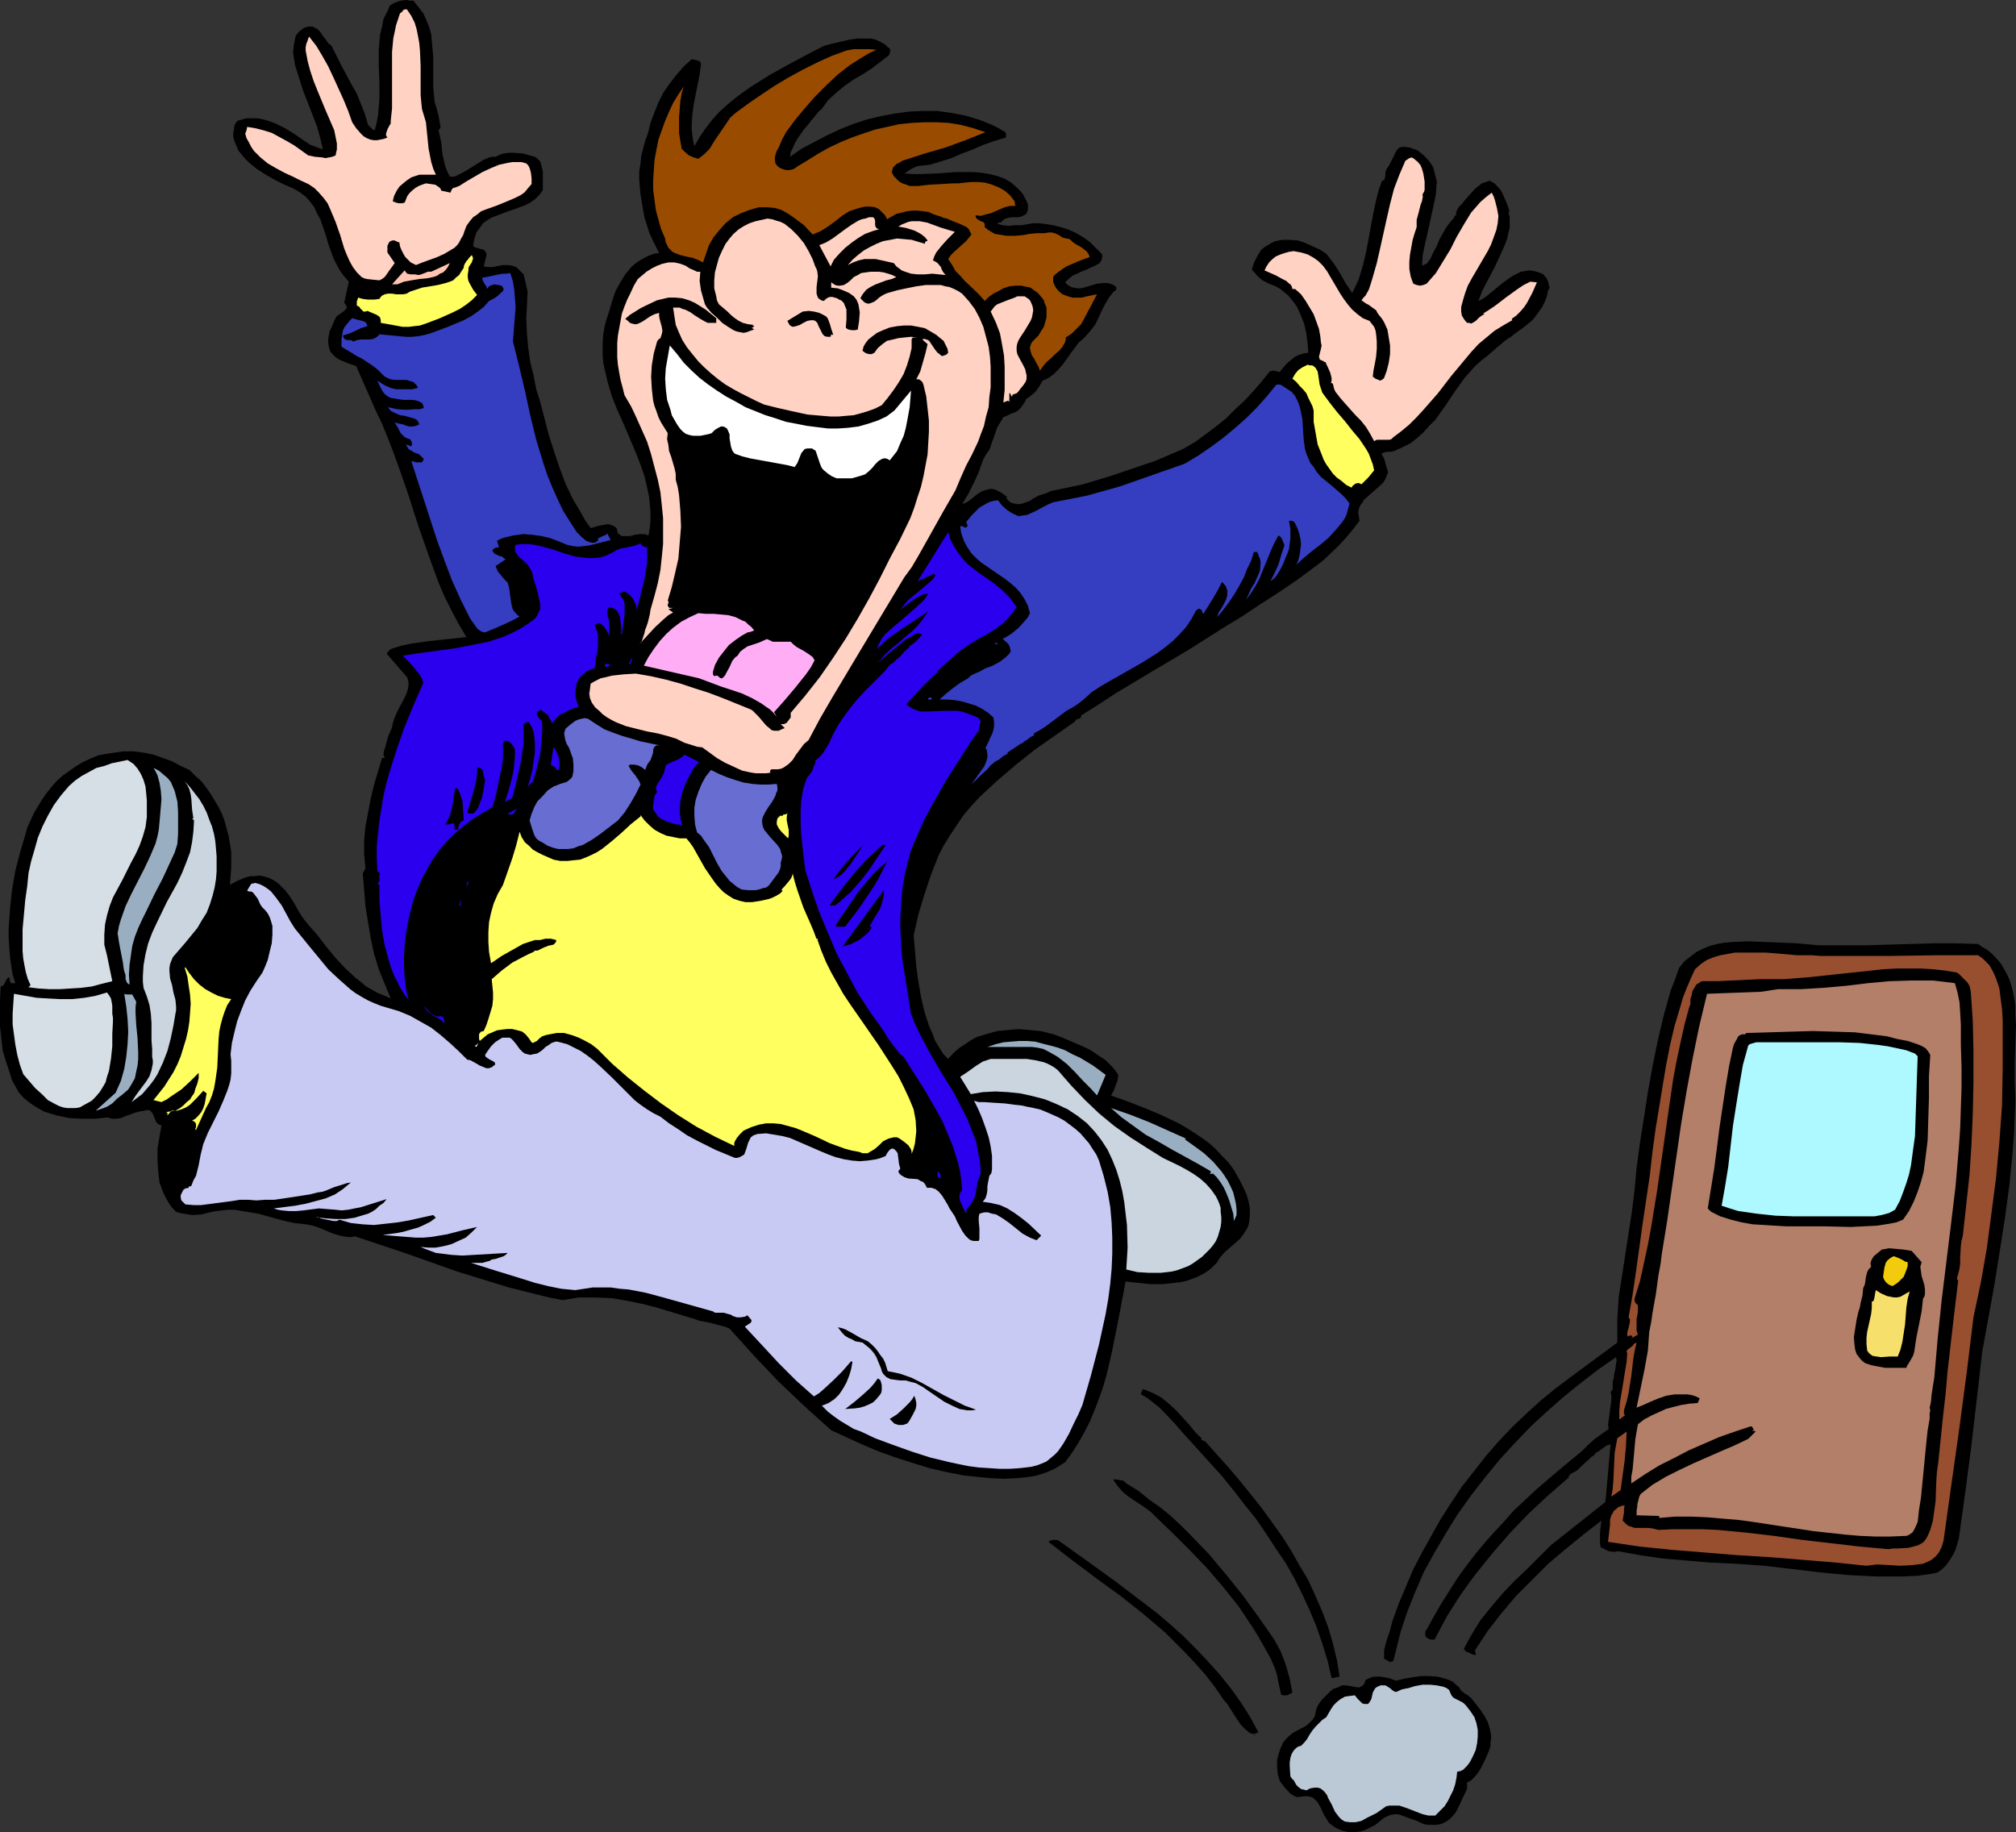<?xml version="1.0" encoding="UTF-8" standalone="no"?>
<svg
   version="1.0"
   width="129.724mm"
   height="117.904mm"
   id="svg72"
   sodipodi:docname="Leaving Work 7.wmf"
   xmlns:inkscape="http://www.inkscape.org/namespaces/inkscape"
   xmlns:sodipodi="http://sodipodi.sourceforge.net/DTD/sodipodi-0.dtd"
   xmlns="http://www.w3.org/2000/svg"
   xmlns:svg="http://www.w3.org/2000/svg">
  <rect width="100%" height="100%" fill="#333333" stroke="none"/>
  <sodipodi:namedview
     id="namedview72"
     pagecolor="#ffffff"
     bordercolor="#000000"
     borderopacity="0.25"
     inkscape:showpageshadow="2"
     inkscape:pageopacity="0.0"
     inkscape:pagecheckerboard="0"
     inkscape:deskcolor="#d1d1d1"
     inkscape:document-units="mm" />
  <defs
     id="defs1">
    <pattern
       id="WMFhbasepattern"
       patternUnits="userSpaceOnUse"
       width="6"
       height="6"
       x="0"
       y="0" />
  </defs>
  <path
     style="fill:#000000;fill-opacity:1;fill-rule:evenodd;stroke:none"
     d="m 0.162,239.937 0.485,-0.162 0.323,-0.323 0.323,-0.646 0.323,-0.646 0.323,-0.323 0.323,-0.162 0.162,0.969 0.162,0.323 0.162,0.162 H 3.07 3.717 L 3.07,237.029 2.747,234.928 2.424,232.666 2.262,230.404 2.101,228.142 v -2.262 l 0.323,-4.686 0.485,-4.686 0.808,-4.686 1.131,-4.362 1.293,-4.362 0.485,-1.777 0.808,-1.777 0.808,-1.777 0.97,-1.616 0.97,-1.616 1.131,-1.616 1.293,-1.616 1.293,-1.454 1.454,-1.293 1.616,-1.131 1.616,-1.131 1.616,-0.969 1.778,-0.808 1.939,-0.808 1.778,-0.323 2.101,-0.323 2.262,-0.323 h 2.424 l 2.424,0.323 2.424,0.485 2.262,0.808 2.262,0.808 2.101,1.131 2.101,0.969 1.454,1.454 1.454,1.293 1.131,1.454 1.131,1.616 0.97,1.616 0.97,1.616 0.808,1.616 0.646,1.777 0.485,1.777 0.485,1.777 0.323,1.939 0.323,1.939 v 1.939 1.939 l -0.162,2.1 -0.162,2.1 1.778,-0.969 1.939,-0.808 1.131,-0.323 h 1.131 l 1.131,-0.162 0.97,0.162 1.131,0.323 1.131,0.485 0.808,0.485 0.808,0.646 1.454,1.454 1.131,1.454 1.131,1.777 0.97,1.777 1.131,1.777 1.293,1.616 2.262,2.585 2.101,2.747 2.262,2.747 2.262,2.424 2.586,2.424 1.293,0.969 1.293,1.131 1.454,0.808 1.454,0.808 1.616,0.646 1.454,0.646 -1.454,-3.555 -1.454,-3.555 -1.131,-3.716 -0.808,-3.716 -0.646,-3.878 -0.646,-4.039 -0.323,-3.878 -0.323,-4.039 0.646,-1.293 -0.323,-3.393 v -3.393 l 0.323,-3.393 0.646,-3.393 0.646,-3.393 0.808,-3.393 0.97,-3.231 0.97,-3.231 h 0.646 l -0.323,-0.808 0.162,-0.969 0.323,-0.969 0.646,-2.424 0.485,-1.131 0.485,-1.131 0.162,-0.969 0.485,-1.454 0.646,-1.454 0.646,-1.293 0.808,-1.454 0.646,-1.293 0.485,-1.454 0.162,-1.293 -0.162,-0.808 -0.162,-0.646 -5.01,-5.817 0.323,-0.485 0.323,-0.323 0.323,-0.323 0.485,-0.162 2.101,-0.646 2.262,-0.485 4.525,-0.646 4.525,-0.485 4.525,-0.485 -1.939,-3.231 -1.778,-3.393 -1.616,-3.231 -1.454,-3.393 -1.293,-3.555 -1.293,-3.555 -2.424,-6.948 -2.262,-7.109 -2.424,-6.948 -1.293,-3.555 -1.293,-3.393 -1.454,-3.555 -1.616,-3.393 v 0 L 86.618,89.027 85.648,88.704 84.678,88.381 82.739,87.573 81.931,87.088 81.123,86.442 80.315,85.473 79.992,84.503 79.83,83.372 V 82.403 l 0.162,-0.969 0.162,-0.808 0.808,-1.777 0.323,-0.808 0.485,-0.969 0.323,-0.323 0.485,-0.323 0.485,-0.323 0.646,-0.485 0.323,-0.323 0.323,-0.485 -0.162,-0.485 -0.162,-0.323 -0.323,-0.323 1.131,-5.17 -1.131,-1.293 -0.97,-1.293 -0.808,-1.454 -0.808,-1.616 -1.131,-3.07 -0.97,-3.231 -1.131,-3.231 -0.808,-1.454 -0.646,-1.454 -0.97,-1.293 -1.131,-1.293 -1.293,-0.969 -1.616,-0.969 -2.262,-0.969 -2.262,-1.131 -2.262,-1.293 -2.262,-1.454 -1.939,-1.616 -0.808,-0.808 -0.808,-0.969 -0.808,-0.969 -0.485,-1.131 -0.485,-1.131 -0.323,-1.131 v -0.808 l 0.162,-0.969 0.162,-1.131 0.323,-0.485 0.323,-0.485 1.131,-0.323 1.131,-0.323 h 1.293 1.131 l 1.131,0.162 1.293,0.323 2.262,0.808 2.262,1.131 2.101,1.293 2.101,1.454 1.939,1.293 3.07,1.131 -0.646,-2.747 -0.808,-2.908 -1.131,-2.908 -1.131,-2.908 -1.131,-2.908 -0.97,-3.07 -0.97,-3.07 -0.485,-3.07 0.162,-1.616 0.162,-0.808 0.162,-0.808 0.162,-0.808 0.485,-0.646 0.646,-0.646 0.646,-0.485 0.646,-0.323 0.646,-0.162 h 0.485 0.646 l 0.485,0.323 0.485,0.162 0.808,0.808 0.646,0.969 0.646,0.808 0.646,0.969 0.808,0.646 2.424,4.847 2.424,4.524 1.293,2.262 0.97,2.424 0.97,2.424 0.808,2.747 0.323,0.323 0.485,0.485 0.323,0.323 0.485,0.162 0.485,-1.939 0.323,-1.777 0.162,-1.939 0.162,-2.1 v -3.878 l -0.162,-4.039 v -3.878 l 0.162,-1.939 0.162,-1.777 0.485,-1.939 0.323,-1.777 0.808,-1.616 0.808,-1.777 L 95.99,0.646 97.445,0.162 98.899,0 99.707,0.162 h 0.808 l 1.293,1.616 1.131,1.454 0.808,1.777 0.646,1.616 0.485,1.777 0.162,1.777 0.323,3.716 v 3.555 3.716 l 0.162,1.777 0.162,1.777 0.485,1.616 0.485,1.777 0.162,0.969 0.162,0.969 0.162,0.808 -0.162,0.485 -0.323,0.323 0.646,2.908 0.323,3.07 0.323,1.293 0.323,1.454 0.485,1.293 0.646,1.293 h 0.808 l 0.646,-0.162 1.293,-0.646 1.454,-0.808 1.293,-0.808 1.293,-0.808 1.293,-0.808 1.454,-0.646 0.808,-0.162 h 0.808 l 0.97,-0.485 0.97,-0.323 1.293,-0.162 h 1.131 l 2.262,0.162 2.262,0.646 0.646,0.162 0.485,0.323 0.485,0.485 0.323,0.323 0.323,1.131 0.323,1.293 v 1.131 3.393 l -0.808,1.131 -1.131,1.131 -1.131,0.808 -1.293,0.646 -2.586,0.969 -1.454,0.485 -1.293,0.485 -1.293,0.485 -1.293,0.485 -1.131,0.646 -1.131,0.808 -0.808,1.131 -0.808,1.131 -0.485,1.454 -0.162,0.808 -0.162,0.969 0.323,0.323 0.485,0.162 0.646,0.162 0.485,0.162 0.646,0.162 0.323,0.323 0.323,0.485 v 0.646 l -0.646,2.585 0.97,0.162 h 1.131 l 2.586,-0.485 h 1.131 l 1.131,0.162 0.485,0.162 0.485,0.162 0.485,0.485 0.323,0.323 0.485,0.485 0.485,0.485 0.162,0.646 0.162,0.646 0.323,1.454 0.323,1.454 -0.162,3.393 -0.162,3.231 0.162,3.555 0.323,3.555 0.485,3.393 0.808,3.231 0.646,3.393 0.97,3.07 2.101,8.079 1.293,4.039 1.293,3.878 1.454,3.878 1.778,3.716 2.101,3.555 0.97,1.777 1.293,1.777 1.616,-0.485 1.616,-0.323 0.97,-0.162 0.646,0.162 0.808,0.323 0.646,0.485 0.162,0.646 0.162,0.646 0.485,0.323 0.323,0.323 h 0.485 0.485 1.131 l 1.293,-0.323 1.131,-0.162 h 1.131 l 0.485,0.162 0.485,0.162 0.323,-1.939 0.162,-1.777 v -1.939 l -0.162,-1.777 -0.162,-1.777 -0.323,-1.616 -0.808,-3.555 -1.131,-3.231 -1.293,-3.231 -2.747,-6.463 -1.454,-3.231 -1.293,-3.231 -0.97,-3.231 -0.808,-3.393 -0.323,-1.616 -0.162,-1.777 v -1.777 -1.616 l 0.162,-1.777 0.323,-1.939 0.485,-1.777 0.646,-1.939 0.646,-2.262 0.808,-2.424 1.131,-2.1 1.293,-2.1 0.808,-0.969 0.808,-0.969 0.97,-0.808 0.97,-0.646 1.131,-0.646 0.97,-0.485 1.293,-0.485 1.293,-0.162 -0.808,-1.616 -0.808,-1.616 -0.808,-1.777 -0.485,-1.616 -0.646,-1.939 -0.323,-1.777 -0.323,-1.939 -0.323,-1.939 -0.162,-1.777 -0.162,-1.939 v -1.939 l 0.323,-1.939 0.162,-1.777 0.485,-1.939 0.485,-1.777 0.646,-1.777 0.646,-2.585 0.97,-2.585 0.97,-2.424 1.131,-2.262 1.454,-2.1 1.616,-2.1 1.778,-2.1 2.101,-1.939 0.646,0.162 h 0.323 l 0.323,0.162 0.646,0.162 0.162,0.323 0.162,0.323 -0.323,2.585 -0.485,2.424 -0.485,2.424 -0.485,2.424 -0.323,2.424 -0.162,2.424 v 1.293 l 0.162,1.293 0.162,1.293 0.323,1.454 1.293,-2.262 1.454,-2.1 1.616,-2.1 1.616,-1.777 1.939,-1.777 1.939,-1.616 1.939,-1.454 2.101,-1.454 4.363,-2.747 4.363,-2.424 4.525,-2.424 4.363,-2.262 1.778,-0.485 2.101,-0.485 2.101,-0.485 2.101,-0.323 h 2.101 1.131 l 0.97,0.162 0.808,0.323 0.97,0.485 0.808,0.485 0.646,0.646 0.323,0.162 0.162,0.162 0.162,0.485 -0.162,0.646 -0.162,0.485 -2.101,1.616 -2.101,1.616 -2.262,1.454 -2.262,1.293 -2.262,1.616 -1.939,1.616 -1.939,1.777 -0.808,1.131 -0.808,1.131 -0.323,0.162 -0.323,0.323 -0.646,0.808 -0.808,0.969 -0.323,0.323 -0.323,0.485 -1.616,1.939 -1.454,2.1 -0.646,1.131 -0.485,1.131 -0.485,0.969 -0.162,1.131 2.747,-1.939 3.07,-1.616 3.07,-1.616 3.07,-1.454 3.232,-1.293 3.394,-1.131 3.394,-0.808 3.394,-0.646 3.555,-0.485 3.394,-0.162 h 3.394 l 3.555,0.485 3.394,0.646 3.232,0.969 3.232,1.293 1.616,0.808 1.616,0.969 0.162,0.323 v 0.969 l -2.747,0.808 -2.747,0.969 -2.586,1.131 -2.586,0.969 -2.586,1.131 -2.586,0.808 -2.747,0.808 -1.454,0.162 -1.454,0.162 -0.808,0.323 -0.97,0.485 -0.646,0.485 -0.808,0.485 1.939,0.162 h 2.101 l 4.202,-0.162 4.202,-0.323 h 2.262 2.101 l 1.939,0.162 1.939,0.323 1.939,0.485 1.778,0.646 1.616,0.969 1.454,1.293 0.808,0.808 0.646,0.808 0.485,0.969 0.485,0.969 0.162,0.485 v 1.293 l -0.323,0.808 -0.323,0.323 -0.323,0.162 -0.646,0.323 -0.808,0.162 h -0.808 -0.808 l -0.808,0.162 -0.646,0.162 -0.646,0.485 -0.485,0.485 h -0.485 l -0.162,0.162 -0.162,0.162 1.293,0.323 1.454,0.162 1.454,-0.162 h 1.616 l 2.909,-0.485 h 1.293 l 1.454,0.162 2.101,0.323 1.939,0.485 1.939,0.646 1.778,0.808 1.616,0.969 1.616,1.131 1.454,1.454 1.454,1.454 0.162,0.485 v 0.162 l -0.162,0.646 v 0.162 l -0.162,0.323 -0.162,0.162 -0.162,0.323 -1.131,0.646 -1.131,0.485 -0.97,0.485 -1.293,0.485 -0.97,0.485 -1.131,0.485 -0.97,0.808 -0.808,0.808 0.646,0.646 0.808,0.485 0.646,0.162 0.97,0.162 h 0.646 l 0.808,-0.162 1.616,-0.485 1.616,-0.485 1.616,-0.162 h 0.808 l 0.808,0.162 0.808,0.323 0.646,0.485 v 0.485 l -0.162,0.323 -0.162,0.162 -0.323,0.162 -1.131,1.454 -0.97,1.616 -0.808,1.616 -0.808,1.777 -0.808,1.616 -1.131,1.454 -1.293,1.454 -0.646,0.646 -0.808,0.646 -0.97,1.293 -0.97,1.293 -1.939,2.747 -1.131,1.293 -1.131,1.131 -1.293,0.969 -1.454,0.646 -0.808,1.454 -0.97,1.293 -1.131,0.969 -1.131,0.808 -0.162,0.485 -0.323,0.485 -0.646,0.969 -0.808,0.808 -0.485,0.323 -0.323,0.162 -0.646,0.162 -0.646,0.323 -0.646,0.323 -0.808,0.323 -0.646,1.131 -0.808,1.293 -1.939,5.494 -0.808,1.131 -0.646,1.131 -0.485,1.293 -0.485,1.454 -1.131,2.585 -1.454,2.908 -1.616,2.747 1.131,-0.485 1.131,-0.808 0.97,-0.808 1.131,-0.808 1.131,-0.485 0.646,-0.162 0.646,-0.162 h 0.485 l 0.808,0.162 0.646,0.323 0.646,0.323 1.616,1.131 -0.323,0.162 0.646,0.808 0.646,0.485 0.808,0.162 0.97,0.162 0.97,-0.162 0.808,-0.323 0.97,-0.323 0.646,-0.485 1.454,-0.808 1.616,-0.485 1.454,-0.646 1.616,-0.323 3.07,-0.646 3.07,-0.646 6.949,-2.1 7.11,-2.424 3.394,-1.131 3.394,-1.454 3.394,-1.454 3.07,-1.777 2.424,-1.777 2.586,-1.939 2.424,-1.939 2.262,-2.262 2.262,-2.1 2.101,-2.262 2.101,-2.424 1.939,-2.424 0.646,-0.162 h 0.485 l 0.646,0.162 0.646,0.162 1.293,-1.616 0.808,-0.808 0.808,-0.646 0.808,-0.646 0.97,-0.485 1.131,-0.323 1.131,-0.162 -0.162,-2.262 -0.323,-2.424 -0.485,-2.262 -0.808,-2.1 -0.97,-2.1 -0.646,-0.969 -1.454,-1.777 -0.97,-0.808 -0.97,-0.808 -1.131,-0.646 -1.616,-0.646 -1.616,-0.808 -1.454,-1.293 -0.485,-0.646 -0.646,-0.646 0.485,-1.616 0.808,-1.616 0.485,-0.808 0.485,-0.808 0.808,-0.646 0.808,-0.485 0.808,-0.485 0.97,-0.485 0.808,-0.162 0.97,-0.162 h 1.939 l 1.939,0.162 1.778,0.646 1.778,0.808 1.778,0.808 1.454,0.969 1.778,2.262 1.454,2.262 1.454,2.585 1.616,2.424 0.808,-1.616 0.808,-1.777 0.485,-1.616 0.485,-1.616 0.808,-3.393 0.646,-3.393 0.646,-3.555 0.646,-3.393 0.808,-3.555 0.485,-1.616 0.646,-1.777 0.485,-0.162 0.162,-0.323 0.162,-0.808 V 41.848 l 0.162,-0.485 0.162,-0.323 0.485,-0.646 0.323,-0.646 0.646,-1.293 0.646,-1.293 0.323,-0.646 0.646,-0.646 1.131,-0.162 1.293,0.162 0.97,0.323 0.97,0.323 0.808,0.646 0.808,0.646 1.454,1.616 0.808,1.293 0.323,1.293 0.323,1.293 0.323,1.293 h -0.162 l -0.162,2.585 -0.485,2.424 -1.131,5.17 -1.131,5.009 -0.485,2.424 -0.162,2.424 1.131,-0.485 0.97,-1.293 0.646,-1.454 0.808,-1.454 0.646,-1.616 0.808,-1.454 0.808,-1.454 0.97,-1.293 1.131,-1.293 -0.162,-0.162 0.646,-0.485 v 0.162 l -0.162,-0.485 0.162,-0.485 0.162,-0.323 0.323,-0.646 0.808,-0.808 0.323,-0.323 0.162,-0.323 1.293,-1.454 1.454,-1.616 0.808,-0.646 0.808,-0.646 0.97,-0.323 0.97,-0.323 1.131,0.646 0.808,0.808 0.808,0.969 0.485,0.969 0.97,2.262 0.646,1.939 h -0.323 l 0.323,1.293 v 1.293 1.293 l -0.323,1.293 -0.323,1.454 -0.485,1.293 -1.293,2.908 -1.293,2.747 -1.454,2.747 -1.454,2.747 -0.485,1.293 -0.485,1.293 0.97,-0.485 0.97,-0.646 1.778,-1.454 1.939,-1.616 1.778,-1.293 0.97,-0.646 0.97,-0.485 0.97,-0.485 0.97,-0.162 1.131,-0.162 1.131,0.162 1.131,0.323 1.131,0.485 0.323,0.485 0.323,0.323 0.485,0.969 0.162,0.808 0.162,0.646 -0.162,0.485 h -0.162 l -0.323,1.616 -0.485,1.293 -0.646,1.293 -0.808,1.131 -0.808,1.131 -0.808,0.969 -1.939,1.616 -2.262,1.616 -0.97,0.808 -1.293,0.808 -2.101,1.777 -2.262,1.939 -1.616,1.293 -1.454,1.293 -1.293,1.454 -1.293,1.454 -2.424,3.393 -2.262,3.393 -2.424,3.393 -1.454,1.454 -1.454,1.616 -1.454,1.293 -1.616,1.293 -1.939,0.969 -2.101,0.969 -0.808,0.162 h -0.808 l -0.808,0.162 -0.323,0.162 -0.323,0.162 0.646,1.131 0.323,1.131 0.323,1.131 0.323,1.131 -0.323,0.808 -0.323,0.808 -0.485,0.808 -0.646,0.646 -1.293,1.131 -1.454,1.293 -1.293,1.131 -0.485,0.808 -0.485,0.646 -0.323,0.808 -0.162,0.808 0.162,0.969 0.162,1.131 -1.616,2.1 -1.616,1.939 -1.778,1.939 -3.717,3.555 -2.101,1.616 -4.363,3.231 -4.525,3.07 -4.525,2.908 -4.363,2.908 -4.525,2.747 -8.403,5.332 -8.726,5.17 -8.888,5.332 -4.202,2.747 -4.363,2.747 v 0.323 l -0.162,0.323 -0.485,0.162 -0.485,0.162 -0.323,0.323 v 0.162 l -4.848,3.393 -4.848,3.393 -4.686,3.716 -4.525,3.878 -2.101,1.939 -2.262,2.1 -1.939,2.1 -1.939,2.262 -1.616,2.424 -1.616,2.424 -1.616,2.585 -1.293,2.585 -1.778,4.524 -1.616,4.847 -1.454,4.847 -1.131,5.009 0.646,7.594 0.485,3.555 0.646,3.716 0.808,3.555 1.131,3.555 0.808,1.777 0.646,1.777 0.97,1.616 1.131,1.777 v 0 l 1.131,1.131 1.293,-1.454 1.293,-1.131 1.454,-0.969 1.454,-0.969 1.454,-0.808 1.616,-0.485 1.616,-0.485 1.778,-0.485 1.778,-0.162 1.616,-0.162 1.778,-0.162 1.778,0.162 3.555,0.323 3.232,0.808 2.101,0.808 2.262,0.969 2.262,0.969 2.101,0.969 1.939,1.293 1.939,1.293 1.616,1.616 0.808,0.969 0.646,0.969 -0.162,1.293 -0.485,1.293 -0.485,1.293 -0.646,1.131 4.04,1.454 4.202,1.616 4.202,1.777 4.04,1.939 1.939,1.131 1.778,1.131 1.939,1.293 1.778,1.293 1.616,1.454 1.454,1.616 1.616,1.616 1.293,1.777 1.616,2.908 0.808,1.616 0.646,1.454 0.485,1.616 0.323,1.616 v 1.777 l -0.162,1.616 -0.162,0.808 -0.323,0.808 -0.808,1.293 -0.97,1.293 -1.293,1.131 -2.424,2.1 -1.131,1.293 -0.808,1.293 -1.131,1.131 -0.97,0.808 -1.293,0.808 -1.293,0.646 -1.293,0.485 -1.293,0.485 -1.454,0.323 -1.454,0.162 -2.909,0.323 h -3.07 l -3.07,-0.323 -2.909,-0.323 -1.131,5.978 -1.131,5.817 -1.131,5.655 -1.293,5.494 -0.808,2.747 -0.97,2.747 -0.97,2.585 -1.131,2.747 -1.293,2.585 -1.454,2.585 -1.616,2.585 -1.778,2.424 -1.293,0.808 -1.293,0.808 -1.454,0.646 -1.293,0.485 -1.616,0.485 -1.616,0.323 -3.07,0.323 -3.394,0.162 -3.232,-0.162 -3.232,-0.323 -3.07,-0.323 -4.202,-0.808 -4.202,-0.969 -4.202,-1.293 -4.04,-1.293 -4.04,-1.454 -3.878,-1.616 -3.878,-1.777 -3.878,-1.777 -3.232,-2.908 -3.232,-2.908 -6.302,-5.978 -5.979,-6.301 -2.909,-3.231 -3.07,-3.393 -1.131,-0.485 -1.293,-0.323 -2.424,-0.646 -2.586,-0.485 -1.293,-0.485 -1.131,-0.323 -3.717,-1.131 -3.717,-1.131 -3.717,-0.969 -3.878,-0.808 -3.878,-0.646 -4.04,-0.162 h -1.939 -1.939 l -1.939,0.323 -1.939,0.323 -3.394,-0.646 -3.232,-0.808 -6.464,-1.616 -6.302,-1.939 -6.302,-1.939 -12.282,-4.362 -6.302,-2.1 -6.302,-2.1 -0.646,0.162 h -0.808 l -1.454,-0.162 -1.293,-0.323 -1.454,-0.485 -3.07,-1.293 -1.454,-0.485 -1.616,-0.323 -2.909,-0.323 -2.909,-0.646 -5.818,-1.616 -2.909,-0.485 -2.909,-0.485 h -1.454 l -1.616,0.162 -1.454,0.162 -1.616,0.323 -1.939,0.485 -2.101,0.162 -1.131,-0.162 -0.97,-0.162 -0.97,-0.162 -0.97,-0.323 -0.97,-0.969 -0.808,-1.131 -0.646,-1.131 -0.646,-1.293 -0.485,-1.293 -0.485,-1.293 -0.162,-1.293 -0.162,-1.454 -0.162,-2.747 v -2.747 l 0.485,-2.908 0.485,-2.747 -0.485,-0.162 -0.323,-0.162 -0.485,-0.485 -0.323,-0.808 -0.323,-0.808 -0.323,-0.646 -0.485,-0.485 -0.323,-0.162 h -0.323 -0.323 l -0.485,0.162 -1.131,0.162 -1.131,0.323 -2.262,0.808 -1.131,0.485 -0.97,0.162 h -1.131 l -0.646,-0.162 -0.485,-0.162 -2.909,0.323 h -3.232 l -3.232,-0.162 -1.454,-0.323 -1.616,-0.323 -1.616,-0.485 -1.454,-0.485 L 9.211,269.505 7.918,268.697 6.787,267.889 5.494,266.758 4.525,265.627 3.717,264.173 2.909,262.719 2.424,261.103 1.454,258.195 0.646,255.448 0.323,252.54 0,249.632 v -3.07 -3.231 z"
     id="path1" />
  <path
     style="fill:#d6dee6;fill-opacity:1;fill-rule:evenodd;stroke:none"
     d="m 3.394,241.714 2.747,0.485 2.747,0.485 2.747,0.162 3.07,0.162 h 2.909 l 2.909,-0.323 2.747,-0.485 2.747,-0.808 0.485,0.646 0.485,0.808 0.162,0.808 0.162,0.969 v 0.969 0.969 l 0.162,0.969 v 0.969 l -0.162,2.908 v 3.07 l -0.323,3.07 -0.485,2.908 -0.485,1.454 -0.323,1.293 -0.646,1.131 -0.808,1.293 -0.97,1.131 -0.97,0.969 -1.454,0.808 -1.454,0.808 -0.97,0.162 H 17.291 16.322 l -0.97,-0.162 -0.97,-0.323 -0.97,-0.485 -1.778,-0.969 -1.454,-1.454 -1.616,-1.454 -2.909,-3.393 -0.808,-2.262 -0.646,-2.424 -0.485,-2.585 -0.323,-2.424 -0.323,-2.424 v -2.585 l 0.162,-2.424 z"
     id="path2" />
  <path
     style="fill:#d6dee6;fill-opacity:1;fill-rule:evenodd;stroke:none"
     d="m 16.806,191.142 1.454,-1.293 1.616,-1.131 1.778,-0.969 1.778,-0.969 1.939,-0.485 1.778,-0.646 3.878,-0.808 1.454,0.969 0.97,1.131 0.808,1.293 0.646,1.454 0.485,1.616 0.162,1.616 0.162,1.777 v 1.616 2.424 l -0.323,2.424 -0.646,2.262 -0.808,2.262 -0.97,2.1 -1.131,2.1 -2.101,4.201 -2.262,4.201 -0.808,2.1 -0.646,2.262 -0.485,2.262 -0.162,2.424 v 1.131 1.293 l 0.323,1.293 0.323,1.293 1.293,6.301 -2.586,0.646 -2.424,0.646 -2.586,0.323 -2.586,0.162 -2.586,0.162 h -2.586 l -2.586,-0.162 -2.586,-0.323 h 0.162 l 0.162,-0.162 0.323,-0.323 -0.646,-1.454 -0.485,-1.616 -0.323,-1.616 -0.323,-1.777 -0.162,-1.777 v -1.616 -3.716 l 0.323,-3.555 0.323,-3.555 0.485,-3.393 0.323,-3.231 0.646,-2.908 0.808,-2.747 0.808,-2.908 1.131,-2.747 1.293,-2.585 1.454,-2.585 1.778,-2.424 z"
     id="path3" />
  <path
     style="fill:#9aaec2;fill-opacity:1;fill-rule:evenodd;stroke:none"
     d="m 28.118,265.789 1.293,-2.908 0.808,-2.908 0.485,-2.908 0.323,-3.07 0.162,-3.07 -0.162,-3.07 -0.323,-3.07 -0.485,-3.07 0.485,0.162 h 0.485 0.97 l 0.97,1.777 -0.162,1.293 v 1.454 l 0.162,2.908 0.323,3.231 0.162,3.393 v 1.616 l -0.162,1.616 -0.323,1.454 -0.323,1.616 -0.808,1.454 -0.808,1.293 -1.293,1.131 -1.454,1.131 -0.646,0.646 -0.485,0.485 -1.293,0.808 -1.293,0.485 -1.454,0.485 z"
     id="path4" />
  <path
     style="fill:#9aaec2;fill-opacity:1;fill-rule:evenodd;stroke:none"
     d="m 38.622,201.806 0.162,-1.777 0.162,-1.777 0.162,-1.939 0.162,-1.939 -0.162,-2.1 -0.323,-1.939 -0.485,-1.777 -0.485,-0.969 -0.485,-0.808 1.293,0.646 1.131,0.969 0.97,0.808 0.808,0.969 0.485,1.131 0.485,1.131 0.323,1.293 0.323,1.293 0.162,2.424 v 2.747 2.585 l -0.162,2.424 -0.646,2.1 -0.97,2.1 -1.939,4.201 -2.101,4.039 -1.939,4.039 -0.97,1.939 -0.97,2.1 -0.808,2.1 -0.646,2.262 -0.323,2.262 -0.323,2.262 -0.162,2.424 0.162,2.424 -0.323,-0.162 -0.323,-0.323 -0.323,-0.808 v -0.485 -0.485 l -0.323,-0.969 -0.162,-0.808 -0.162,-1.293 -0.97,-5.009 -0.162,-1.131 -0.162,-0.969 0.323,-1.777 0.485,-1.616 1.131,-3.231 1.454,-3.07 3.07,-5.978 1.454,-3.07 1.293,-3.07 0.485,-1.777 z"
     id="path5" />
  <path
     style="fill:#cad5df;fill-opacity:1;fill-rule:evenodd;stroke:none"
     d="m 37.006,257.064 v -1.939 l -0.162,-2.1 v -4.201 l -0.162,-2.262 -0.323,-2.1 -0.646,-2.1 -0.808,-2.1 -0.162,-1.454 v -1.293 l 0.162,-2.747 0.485,-2.747 0.646,-2.585 0.97,-2.585 1.131,-2.424 2.424,-5.009 2.586,-4.686 1.131,-2.424 0.97,-2.424 0.97,-2.585 0.485,-2.424 0.323,-2.585 0.162,-2.747 v 0 l -0.485,-0.485 h 0.323 l -0.323,-2.262 -0.162,-2.424 -0.162,-1.131 -0.323,-1.293 -0.485,-0.969 -0.646,-0.969 1.293,1.454 1.131,1.454 1.131,1.454 0.97,1.616 0.808,1.616 0.646,1.777 0.646,1.616 0.485,1.777 0.323,1.777 0.162,1.777 0.162,1.939 v 1.777 1.939 l -0.162,1.939 -0.323,1.939 -0.485,1.939 -0.646,2.1 -0.808,2.1 -1.131,1.777 -1.131,1.939 -2.909,3.555 -3.07,3.555 -0.323,0.808 -0.323,0.808 -0.162,0.969 v 0.808 l 0.162,1.777 0.485,1.616 0.323,1.777 0.485,1.777 0.162,1.616 v 0.969 l -0.162,0.808 -0.485,2.908 -0.646,3.07 -0.808,3.07 -1.131,2.908 -1.293,2.747 -0.808,1.293 -0.97,1.293 -0.97,1.131 -0.97,1.131 -1.293,0.969 -1.293,0.969 0.808,-1.293 0.808,-1.131 1.939,-2.585 0.808,-1.293 0.485,-1.454 0.323,-1.616 v -0.808 z"
     id="path6" />
  <path
     style="fill:#ffff60;fill-opacity:1;fill-rule:evenodd;stroke:none"
     d="m 44.925,235.413 0.162,-0.162 0.97,1.454 1.131,1.454 1.293,1.293 1.454,1.131 1.454,0.808 1.616,0.808 1.616,0.485 1.616,0.323 -0.97,1.454 -0.646,1.616 -0.485,1.454 -0.485,1.777 -0.323,1.616 -0.162,1.777 -0.323,6.948 -0.485,3.393 -0.323,1.777 -0.485,1.616 -0.646,1.616 -0.808,1.454 -2.424,5.332 -0.162,-0.162 v -0.162 l 0.162,-0.323 v -0.808 l -0.162,-0.323 -0.323,-0.323 -0.485,-0.162 0.808,-0.485 0.808,-0.808 0.646,-0.808 0.485,-0.969 0.323,-0.969 0.162,-0.808 0.162,-0.969 0.162,-0.808 -0.808,-0.646 -1.616,1.777 -1.616,1.616 -0.97,0.646 -1.131,0.485 -1.131,0.323 h -1.293 l -0.97,1.131 v -0.162 -0.323 -0.162 l -0.323,-0.162 1.131,-0.162 1.131,-0.162 1.131,-0.646 0.808,-0.646 0.808,-0.808 0.808,-0.646 0.485,-0.808 0.485,-0.646 0.162,-0.485 0.162,-0.646 0.485,-1.293 0.323,-1.293 v -0.646 -0.646 l -2.101,2.1 -2.101,1.939 -2.424,1.616 -1.131,0.808 -1.293,0.646 -1.939,-0.485 1.293,-1.616 1.293,-1.616 1.131,-1.777 1.131,-1.777 0.97,-1.939 0.808,-1.939 0.646,-2.1 0.646,-2.1 0.485,-2.1 0.323,-2.1 0.162,-2.1 0.162,-2.262 -0.162,-2.262 -0.323,-2.1 -0.323,-2.262 z"
     id="path7" />
  <path
     style="fill:#c8caf4;fill-opacity:1;fill-rule:evenodd;stroke:none"
     d="m 45.894,288.894 v -0.162 -0.162 0 h 0.323 l 0.323,-0.162 0.485,-1.293 0.646,-1.131 0.646,-2.585 0.485,-2.585 0.323,-1.293 0.323,-1.293 1.131,-2.747 1.293,-2.585 1.293,-2.585 1.131,-2.585 0.97,-2.424 0.485,-1.454 0.323,-1.293 0.162,-1.454 v -1.454 -1.616 l -0.162,-1.616 0.323,-2.747 0.646,-2.747 0.646,-2.585 0.97,-2.585 0.97,-2.424 1.293,-2.424 1.454,-2.262 1.454,-2.1 0.646,-1.454 0.646,-1.616 0.485,-2.1 0.485,-1.939 0.162,-2.1 v -1.131 -0.969 l -0.323,-1.131 -0.323,-0.969 -0.485,-0.969 -0.646,-0.808 -0.323,-0.323 -0.323,-0.323 -0.485,-0.646 -0.646,-1.454 -0.485,-0.646 -0.485,-0.646 -0.323,-0.323 -0.323,-0.162 h -0.485 l -0.485,-0.162 0.162,-0.323 0.162,-0.323 0.323,-0.485 0.162,-0.323 0.323,-0.323 h 0.323 l 0.485,-0.162 1.131,0.323 0.97,0.485 0.97,0.646 0.808,0.646 1.293,1.616 1.293,1.777 2.101,3.878 1.131,1.777 1.454,1.777 2.101,2.585 2.262,2.747 2.262,2.747 2.586,2.424 2.747,2.424 1.293,0.969 1.616,0.969 1.454,0.808 1.454,0.646 1.616,0.646 1.616,0.485 2.747,0.808 2.747,1.131 2.586,1.454 2.586,1.454 2.262,1.777 2.262,1.939 2.101,1.939 2.101,2.1 0.808,0.162 1.454,0.808 0.808,0.485 0.808,0.323 0.808,0.323 h 0.646 l 0.808,-0.323 0.323,-0.323 0.323,-0.162 v -0.323 -0.162 l -0.323,-0.323 -0.97,-0.485 -0.485,-0.323 -0.485,-0.323 -0.162,-0.485 0.646,-0.969 0.808,-1.131 0.97,-0.969 0.485,-0.323 0.485,-0.323 0.808,-0.485 h 0.646 0.646 0.485 l 0.485,0.323 0.323,0.323 0.808,0.969 0.808,1.131 0.808,0.808 0.485,0.323 0.646,0.162 0.646,0.162 0.646,-0.162 0.97,-0.162 0.808,-0.485 0.646,-0.485 0.646,-0.646 0.808,-0.485 0.646,-0.485 0.97,-0.323 h 0.485 l 0.646,0.162 1.778,0.485 1.616,0.808 1.616,0.808 1.616,1.131 1.454,1.131 1.454,1.293 2.909,2.747 2.909,2.908 2.747,2.747 1.454,1.131 1.616,1.131 1.616,0.969 1.616,0.808 2.101,1.616 2.262,1.454 2.101,1.454 2.424,1.293 2.262,1.131 2.262,1.131 4.686,1.939 h 0.485 l 0.646,-0.162 1.131,-0.646 0.485,-1.293 0.485,-1.616 0.323,-0.646 0.323,-0.646 0.646,-0.485 0.97,-0.323 2.101,-0.162 1.939,0.323 1.939,0.323 1.939,0.485 3.717,1.616 3.717,1.616 1.939,0.808 1.778,0.646 1.939,0.485 1.939,0.323 1.939,0.162 1.939,-0.162 2.101,-0.323 1.131,-0.323 1.131,-0.485 0.162,-0.323 0.162,-0.323 0.485,-0.646 0.323,-0.323 0.323,-0.162 h 0.323 l 0.323,0.162 0.485,0.485 0.323,0.485 0.162,1.293 0.162,1.293 0.162,0.646 0.162,0.485 -0.485,0.646 0.162,0.485 0.485,0.485 0.323,0.162 0.485,0.323 0.97,0.323 2.262,0.162 0.808,0.485 0.485,0.162 0.323,0.323 0.323,0.485 0.323,0.646 h 0.646 0.485 l 0.485,0.162 0.485,0.162 0.808,0.646 0.808,0.969 1.293,2.1 0.485,0.969 0.646,0.969 0.646,0.969 0.485,1.131 1.293,2.424 0.808,1.131 0.808,0.808 0.485,0.323 0.646,0.162 h 0.646 0.646 l 0.162,-0.485 v -0.808 -0.808 -0.969 l -0.162,-1.777 v -0.969 l 0.162,-0.808 1.131,-0.323 h 0.97 l 0.97,0.323 0.97,0.162 0.808,0.485 0.808,0.485 1.616,1.131 1.616,1.293 1.616,1.293 1.778,0.969 0.808,0.323 0.808,0.323 0.485,-0.485 -0.323,-0.162 0.323,0.162 0.646,-0.646 -3.07,-2.908 -1.616,-1.293 -1.778,-1.293 -1.778,-1.131 -1.778,-0.808 -2.101,-0.485 -2.101,-0.323 0.646,-0.808 0.323,-0.969 0.162,-0.969 v -0.969 l 0.162,-0.969 0.162,-0.808 0.162,-0.808 0.485,-0.646 0.162,-0.969 v -0.969 -2.262 l -0.323,-2.262 -0.485,-2.262 -0.808,-2.424 -0.808,-2.262 -0.97,-2.262 -0.97,-1.939 1.131,0.323 h 1.293 l 2.424,0.162 2.586,0.162 1.293,0.162 1.131,0.162 1.616,0.162 1.454,0.323 1.616,0.323 1.454,0.323 1.616,0.646 1.454,0.646 1.454,0.646 1.454,0.808 1.293,0.969 1.293,0.969 1.293,1.131 0.97,1.131 1.131,1.293 0.808,1.293 0.97,1.454 0.646,1.454 1.131,3.716 0.97,3.878 0.646,3.716 0.323,3.716 0.162,3.716 v 3.878 l -0.162,3.716 -0.323,3.555 -0.485,3.716 -0.646,3.716 -0.808,3.716 -0.808,3.716 -1.939,7.432 -2.101,7.271 -0.97,2.262 -1.131,2.262 -1.131,2.424 -1.293,2.262 -0.646,0.969 -0.808,1.131 -0.808,0.808 -0.97,0.808 -0.97,0.808 -1.131,0.485 -1.293,0.485 -1.293,0.323 -2.747,0.323 -2.424,0.162 h -2.586 l -2.424,-0.162 -2.586,-0.162 -2.424,-0.323 -2.424,-0.485 -2.262,-0.485 -4.686,-1.131 -4.525,-1.454 -4.525,-1.616 -4.363,-1.616 -3.394,-1.616 -1.778,-0.646 -1.616,-0.969 -1.616,-0.969 -1.616,-1.131 -1.454,-1.131 -1.454,-1.454 0.808,-0.323 0.808,-0.323 1.454,-0.969 1.131,-1.131 0.97,-1.454 0.808,-1.454 0.646,-1.616 0.485,-1.616 0.323,-1.777 -0.323,-0.162 -2.101,2.424 -2.101,2.1 -2.262,2.1 -1.293,1.131 -1.293,0.808 -4.363,-3.878 -4.202,-4.201 -4.04,-4.362 -4.202,-4.524 0.485,-0.323 0.485,-0.323 0.485,-0.323 0.162,-0.323 v -0.323 l -0.97,-1.131 -0.646,0.323 -0.97,0.162 h -0.97 l -0.97,-0.323 -0.485,-0.323 -0.646,-0.162 -1.131,-0.323 h -1.454 -0.646 l -0.485,-0.323 -4.04,-1.131 -4.04,-1.131 -4.04,-1.131 -4.202,-1.131 -4.202,-0.808 -2.101,-0.162 -2.262,-0.323 h -2.101 -2.262 l -2.101,0.323 -2.101,0.323 -3.394,-0.323 -3.232,-0.646 -3.232,-0.808 -3.07,-0.969 -6.302,-1.939 -3.07,-0.969 -3.07,-0.969 h 1.293 1.454 l 1.131,-0.323 0.646,-0.162 0.485,-0.323 0.97,-0.162 0.97,-0.323 0.97,-0.323 0.485,-0.323 0.485,-0.485 -5.494,0.323 -2.747,0.162 -2.747,0.162 -2.586,-0.162 -2.586,-0.323 -1.293,-0.162 -1.293,-0.485 -1.293,-0.485 -1.131,-0.485 1.778,0.162 h 1.939 l 1.778,-0.323 1.939,-0.485 1.778,-0.808 1.778,-0.808 1.454,-1.293 1.293,-1.293 -3.555,0.808 -3.717,0.969 -1.939,0.323 -1.939,0.323 -1.939,0.162 h -1.778 l -4.202,-0.323 -1.939,-0.162 -1.939,-0.162 3.555,-0.485 1.616,-0.323 1.616,-0.485 1.778,-0.485 1.454,-0.646 1.616,-0.808 1.293,-0.969 -0.646,-0.646 -5.818,1.293 -2.747,0.485 -2.909,0.323 -2.909,0.323 -2.747,-0.162 -2.909,-0.323 -2.747,-0.808 -0.646,0.323 h -0.808 l -1.616,-0.323 -0.808,-0.162 -0.646,-0.162 -0.646,-0.323 h -0.646 l 2.424,0.323 2.424,0.162 h 2.424 l 2.262,-0.323 2.101,-0.646 1.131,-0.323 0.97,-0.485 0.97,-0.646 0.808,-0.808 0.97,-0.646 0.808,-0.969 -3.07,0.969 -3.07,0.969 -1.616,0.323 -1.616,0.323 -1.616,0.162 -1.454,-0.162 -2.101,-0.162 -1.939,-0.162 -3.717,0.485 -1.778,0.162 H 70.296 l -1.778,-0.162 -0.97,-0.162 -0.97,-0.323 5.171,-0.646 2.586,-0.485 2.424,-0.646 2.424,-0.646 2.262,-0.969 1.939,-1.293 0.97,-0.808 0.97,-0.808 -0.97,0.162 -0.97,0.323 -2.101,0.646 -1.939,0.808 -0.97,0.323 -1.131,0.162 -1.939,0.485 -2.101,0.323 -4.202,0.646 -2.262,0.323 h -2.262 l -2.101,0.162 -2.101,-0.162 h -1.939 l -1.939,0.323 -3.717,0.485 -3.717,0.485 h -1.939 l -1.939,-0.162 -0.485,-0.485 -0.485,-0.485 -0.162,-0.646 v -0.646 l 0.323,-0.646 0.323,-0.646 0.485,-0.323 z"
     id="path8" />
  <path
     style="fill:#ffd2c3;fill-opacity:1;fill-rule:evenodd;stroke:none"
     d="m 60.115,30.861 1.939,0.323 1.939,0.485 2.101,0.646 1.778,0.969 1.778,0.969 1.939,1.131 3.394,2.424 1.616,0.323 1.778,0.162 0.808,0.162 0.808,-0.162 0.808,-0.162 0.808,-0.323 0.162,-0.808 0.162,-0.646 v -1.454 l -0.323,-1.616 -0.323,-1.616 -2.101,-4.847 -1.939,-4.686 -0.97,-2.424 -0.808,-2.424 -0.646,-2.424 -0.485,-2.585 v -0.323 -0.485 l 0.162,-0.808 0.323,-0.808 0.323,-0.969 1.778,2.262 1.454,2.424 1.454,2.585 1.293,2.747 2.424,5.332 1.131,2.747 0.97,2.747 0.97,1.454 1.131,1.293 0.646,0.646 0.808,0.485 0.808,0.323 0.808,0.162 h 0.97 l 0.808,-0.162 0.808,-0.162 0.808,-0.323 -0.323,-0.485 v -0.485 l 0.162,-0.485 0.162,-0.485 0.485,-0.969 0.323,-0.485 v -0.646 l 0.323,-3.07 v -3.393 -3.393 -3.555 -3.393 l 0.323,-3.393 0.323,-1.454 0.323,-1.616 0.485,-1.454 0.485,-1.454 0.485,-0.323 0.323,-0.485 0.485,-0.162 h 0.323 l 0.162,0.162 0.97,1.454 0.808,1.616 0.485,1.616 0.323,1.616 0.323,1.777 0.162,1.777 0.162,3.716 v 3.555 3.555 l 0.162,1.777 0.162,1.616 0.485,1.616 0.485,1.616 0.162,1.616 0.162,1.616 0.323,3.231 0.323,1.616 0.323,1.616 0.485,1.616 0.646,1.454 h -1.939 -1.131 -0.97 l -0.97,0.323 -0.97,0.323 -0.97,0.646 -0.808,0.646 -1.131,0.969 -0.646,0.969 -0.646,1.293 -0.323,1.293 0.808,0.323 0.646,0.162 h 0.808 l 0.646,-0.162 0.323,-0.808 0.323,-0.808 0.485,-0.646 0.646,-0.646 0.808,-0.646 0.808,-0.485 0.808,-0.323 0.97,-0.323 2.262,0.323 0.485,0.323 0.485,0.323 0.323,0.323 0.162,0.485 2.262,0.485 0.162,-0.485 0.162,-0.323 0.323,-0.323 0.646,-0.162 0.323,-0.162 0.485,-0.162 1.778,-1.131 3.878,-2.262 2.101,-0.969 1.939,-0.808 2.262,-0.485 0.97,-0.162 h 1.131 1.131 l 1.131,0.323 0.485,0.485 0.323,0.646 0.323,1.131 0.162,1.454 v 1.293 l -0.97,1.131 -0.808,0.969 -0.97,0.646 -1.293,0.646 -2.262,0.969 -2.424,0.969 -2.262,0.808 -1.293,0.485 -0.97,0.808 -0.97,0.646 -0.808,0.969 -0.808,1.131 -0.485,1.293 -0.323,0.969 -0.485,0.808 -0.485,0.969 -0.485,0.646 -0.646,0.646 -0.808,0.485 -1.616,0.969 -1.778,0.808 -1.778,0.646 -1.778,0.646 -1.616,0.646 -0.646,-0.323 -0.646,-0.323 -0.646,-0.646 -0.646,-0.646 -0.485,-0.808 -0.485,-0.969 -0.323,-0.808 -0.162,-0.969 -0.485,-0.162 -0.646,-0.323 h -0.323 -0.323 l -0.323,0.162 -0.323,0.162 -0.162,0.323 -0.323,0.646 v 0.808 0.808 l 1.778,2.585 -0.808,1.131 -0.485,0.646 -0.323,0.485 -0.808,1.131 -0.646,0.485 -0.646,0.323 -1.616,-0.162 -1.454,-0.162 -0.646,-0.162 -0.646,-0.323 -0.485,-0.485 -0.646,-0.646 -0.97,-1.293 -0.808,-1.454 -0.646,-1.454 L 83.709,60.429 82.739,57.197 81.608,53.966 80.315,50.896 79.669,49.442 78.699,48.149 77.568,46.856 76.437,45.725 74.982,44.756 73.205,43.948 71.266,42.979 69.165,42.009 67.064,40.878 65.125,39.747 63.347,38.293 61.731,36.677 l -0.646,-0.969 -0.485,-0.969 -0.646,-1.131 -0.323,-1.131 0.162,-0.323 0.162,-0.485 z"
     id="path9" />
  <path
     style="fill:#353dc1;fill-opacity:1;fill-rule:evenodd;stroke:none"
     d="m 85.648,77.394 1.131,0.323 1.293,0.323 0.485,0.162 0.323,0.162 0.323,0.485 0.162,0.485 -1.616,0.485 -1.293,0.646 -1.454,0.646 -1.616,0.485 0.162,0.485 0.162,0.323 0.323,0.162 0.323,0.162 h 0.485 0.485 l 0.646,0.323 0.808,-0.323 0.97,-0.162 h 0.808 0.646 0.808 l 0.808,-0.162 0.646,-0.323 0.808,-0.646 -0.323,-0.162 3.394,0.323 3.394,0.323 h 1.454 l 1.616,-0.162 1.616,-0.323 1.616,-0.485 3.878,-1.454 3.878,-1.616 1.778,-0.969 1.616,-1.131 1.454,-1.131 1.293,-1.454 0.97,-0.485 0.808,-0.485 1.616,-1.454 0.162,-0.485 -0.162,-0.323 -0.162,-0.323 -0.323,-0.162 -0.485,-0.162 h -0.323 l -0.808,-0.162 -0.97,0.323 -0.485,0.323 -0.323,0.485 -0.162,-0.646 -0.485,-0.646 -0.323,-0.646 -0.162,-0.323 v -0.485 l 1.778,-0.323 1.454,-0.323 1.616,-0.323 h 0.97 l 0.97,-0.162 0.646,2.1 0.323,1.939 0.162,2.1 0.162,2.1 -0.323,4.201 -0.323,4.201 1.454,5.817 1.454,6.14 1.293,5.978 1.454,5.978 1.778,5.817 0.97,2.908 1.131,2.747 1.293,2.908 1.293,2.747 1.616,2.585 1.778,2.747 1.131,1.131 1.131,0.969 0.808,0.323 0.646,0.162 h 0.646 l 0.808,-0.485 v -0.485 l 0.162,-0.162 0.323,-0.162 0.323,-0.162 0.323,-0.162 0.485,-0.162 0.323,-0.162 0.323,-0.323 0.808,1.616 -2.586,0.646 -2.586,0.646 -1.293,0.162 -1.454,0.162 -1.293,-0.162 -1.454,-0.323 -1.939,-0.808 -2.101,-0.808 -2.101,-0.485 -2.262,-0.323 -2.262,-0.162 -2.262,0.323 -2.101,0.485 -0.97,0.323 -0.97,0.485 0.485,1.616 h -0.485 l -0.485,0.162 -0.323,0.162 -0.323,0.485 0.323,0.485 0.323,0.323 0.808,0.323 0.162,0.162 h 0.323 l 0.485,0.162 0.323,0.323 0.485,0.323 -2.424,1.616 0.485,1.293 0.808,0.969 0.808,0.969 0.808,0.808 0.323,1.131 0.162,0.969 0.162,1.293 0.162,1.131 0.162,0.969 0.323,1.131 0.646,0.808 0.485,0.485 0.485,0.323 -1.131,0.646 -0.97,0.485 -2.101,0.969 -2.262,0.969 -1.939,0.808 -0.808,-0.162 -0.485,-0.323 -0.485,-0.323 -0.485,-0.646 -0.808,-1.131 -0.646,-0.969 -2.262,-4.524 -2.101,-4.686 -1.778,-4.686 -1.778,-4.847 -6.302,-19.389 0.646,0.162 0.646,0.162 h 1.293 l 0.485,-0.808 -0.485,-0.485 -0.646,-0.646 -1.293,-0.485 -1.293,-0.808 -0.323,-0.485 -0.323,-0.646 1.293,0.485 0.162,-0.485 v -0.323 l -0.162,-0.485 -0.323,-0.485 -0.646,-0.162 -0.646,-0.323 -0.485,-0.485 -0.485,-0.485 -0.646,-1.293 -0.808,-1.293 0.646,0.162 0.646,0.162 0.808,0.162 0.808,0.323 0.646,0.162 h 0.97 l 0.646,-0.162 0.808,-0.323 -0.162,-0.485 -0.323,-0.485 -0.323,-0.323 -0.485,-0.162 -1.131,-0.323 -1.131,-0.323 -1.131,-0.162 -1.131,-0.485 -0.97,-0.485 -0.485,-0.485 -0.323,-0.485 2.262,0.485 2.101,0.162 2.262,-0.162 h 1.131 l 0.97,-0.323 -0.162,-0.485 -0.162,-0.485 -0.323,-0.323 -0.323,-0.162 -0.808,-0.323 -0.97,-0.162 h -2.262 l -1.131,-0.162 -0.97,-0.162 -0.97,-0.162 -0.646,-0.323 -0.646,-0.485 -0.485,-0.485 -0.808,-1.454 -0.646,-1.454 0.97,0.646 1.131,0.646 1.131,0.485 1.293,0.323 h 1.293 1.293 1.293 l 1.454,-0.323 -0.323,-0.646 -0.485,-0.485 -0.323,-0.323 -0.646,-0.162 -0.97,-0.323 H 97.606 96.313 L 95.021,92.259 93.889,91.774 93.405,91.451 92.92,90.966 91.789,89.835 90.496,88.866 88.072,87.25 86.779,86.604 85.486,85.796 83.062,84.342 V 82.403 l 0.162,-0.969 0.162,-0.969 0.323,-0.808 0.646,-0.808 0.646,-0.808 z"
     id="path10" />
  <path
     style="fill:#ffff60;fill-opacity:1;fill-rule:evenodd;stroke:none"
     d="m 87.102,72.385 1.131,0.323 1.293,0.162 h 1.454 l 1.293,-0.162 0.323,-0.485 0.323,-0.323 0.646,-0.323 0.808,-0.162 h 0.97 l 0.97,0.162 h 0.808 0.97 l 0.808,-0.162 0.808,-0.485 0.97,-0.323 1.939,-0.646 3.878,-0.646 1.939,-0.485 0.97,-0.323 0.808,-0.323 0.646,-0.646 0.808,-0.646 0.485,-0.808 0.646,-0.969 v -0.323 l 0.162,-0.485 0.485,-0.808 0.323,-0.323 0.323,-0.485 0.646,-0.646 0.162,0.323 0.162,0.485 -0.162,0.485 -0.162,0.485 -0.646,0.969 -0.162,0.485 v 0.485 l -0.162,0.969 v 0.808 l 0.162,0.808 0.323,0.646 0.808,1.454 0.97,1.293 -1.293,1.293 -1.454,1.131 -1.454,0.969 -1.616,0.808 -3.232,1.454 -3.394,1.293 -1.454,0.485 -1.454,0.162 -1.293,0.162 h -1.454 l -2.586,-0.485 -2.747,-0.485 v -0.646 l -0.162,-0.646 -0.323,-0.323 -0.485,-0.323 -1.131,-0.485 -1.131,-0.485 -0.485,0.162 H 88.395 l -0.323,-0.323 -0.485,-0.485 -0.162,-0.323 -0.646,-0.323 v -0.485 -0.485 l 0.162,-0.485 z"
     id="path11" />
  <path
     style="fill:#2b00ef;fill-opacity:1;fill-rule:evenodd;stroke:none"
     d="m 92.435,212.47 -0.646,-0.646 -0.162,-3.07 v -3.07 l 0.323,-3.07 0.323,-3.07 0.485,-2.908 0.485,-3.07 0.646,-2.747 0.808,-2.908 1.778,-5.655 1.939,-5.494 2.262,-5.494 2.262,-5.17 -0.323,-0.969 -0.485,-0.969 -0.646,-0.808 -0.646,-0.808 -1.454,-1.616 -1.454,-1.454 4.202,-0.646 8.403,-1.131 4.202,-0.808 4.04,-0.808 1.939,-0.646 1.939,-0.646 1.778,-0.808 1.939,-0.969 1.778,-1.131 1.616,-1.131 0.646,-0.646 0.323,-0.646 0.323,-0.646 0.323,-0.646 v -1.293 l -0.323,-1.454 -0.323,-1.454 -0.485,-1.616 -0.485,-1.454 -0.323,-1.616 -0.485,-0.969 -0.646,-0.969 -0.808,-0.808 -0.808,-0.646 -0.808,-0.808 -0.485,-0.808 -0.162,-0.323 v -0.485 -0.485 l 0.162,-0.485 1.454,-0.162 h 1.616 l 1.454,0.162 1.454,0.323 3.07,0.808 2.747,0.969 2.909,0.808 1.454,0.162 1.454,0.162 h 1.454 l 1.616,-0.162 1.454,-0.485 1.616,-0.808 0.808,-0.485 0.808,-0.323 1.616,-0.323 1.616,-0.323 0.97,-0.323 0.808,-0.323 0.162,0.323 0.323,0.323 0.485,0.162 0.646,0.162 v 1.777 1.939 l -0.323,1.939 -0.323,1.939 -0.97,4.039 -0.485,1.939 -0.485,1.777 v -0.646 l -0.162,-0.808 -0.323,-0.646 -0.323,-0.646 -0.485,-0.646 -0.485,-0.485 -0.646,-0.485 -0.646,-0.323 -0.485,0.323 h -0.323 l -0.323,0.323 0.808,1.131 0.485,1.131 v 1.293 1.293 l -0.646,5.009 -0.323,-0.485 h 0.162 v -1.131 l -0.162,-1.293 -0.162,-1.454 -0.323,-0.646 -0.323,-0.646 -0.485,-0.485 -0.323,-0.162 -1.131,-0.323 -0.323,0.323 -0.162,0.485 v 0.485 0.485 l 0.162,0.646 0.162,0.485 0.162,0.969 v 3.878 -0.646 l -0.162,-0.485 -0.485,-0.969 -0.646,-0.969 -0.97,-0.808 h -0.323 l -0.323,0.162 -0.646,0.323 0.485,1.293 0.323,1.131 v 1.454 1.293 l -0.162,1.454 -0.323,1.293 -0.162,1.454 -0.162,1.131 -0.808,0.162 -0.646,0.323 -0.646,0.323 -0.485,0.485 -1.131,0.969 -0.646,1.293 -0.323,1.777 v 1.454 l 0.323,1.293 0.485,1.293 -1.131,0.323 -0.97,0.323 -1.454,0.808 -0.808,0.323 -0.808,0.646 -0.646,0.808 -0.808,0.808 v -0.485 l -0.323,-0.485 -0.485,-0.969 -0.97,-0.808 -0.97,-0.646 -0.323,0.323 -0.323,0.162 -0.162,0.323 v 0.485 l 0.646,0.969 0.485,0.485 0.162,0.485 v 0.485 1.777 l -0.162,1.777 -0.323,3.555 -0.808,3.393 -0.97,3.393 -0.323,0.162 -0.323,0.323 -0.323,0.323 -0.323,0.323 0.646,-1.939 0.485,-1.939 0.323,-2.262 0.323,-2.1 v -2.262 l -0.162,-1.939 -0.162,-0.808 -0.323,-0.969 -0.323,-0.646 -0.485,-0.808 h -0.485 l -0.323,0.162 -0.323,0.162 -0.162,0.323 v 2.262 2.262 l -0.323,2.1 -0.323,2.262 -0.97,4.362 -1.131,4.524 -1.778,0.969 0.97,-3.07 0.808,-3.07 0.323,-1.616 0.162,-1.616 0.162,-1.616 v -1.777 l -0.323,-0.646 -0.485,-0.646 -0.485,-0.485 -0.485,-0.323 h -0.485 -0.323 l -0.162,0.323 -0.162,0.323 v 1.939 1.939 l -0.323,2.1 -0.485,2.1 -0.808,4.039 -0.485,1.777 -0.485,1.616 -2.424,1.454 -2.424,1.454 -2.262,1.777 -2.101,1.777 -1.939,1.939 -1.778,2.1 -1.616,2.262 -1.293,2.262 -1.293,2.424 -1.131,2.585 -0.97,2.585 -0.646,2.585 -0.646,2.747 -0.485,2.747 -0.323,2.747 -0.162,2.747 v 2.585 l 0.162,2.747 0.323,2.747 0.323,1.293 0.323,1.293 -1.131,-1.454 -0.97,-1.616 -0.808,-1.616 -0.808,-1.616 -0.646,-1.777 -0.485,-1.616 -0.97,-3.555 -0.646,-3.555 -0.323,-3.716 -0.323,-3.716 v -3.716 l -0.646,-0.323 h 0.323 l 0.162,-0.323 0.162,-0.323 v -1.454 z"
     id="path12" />
  <path
     style="fill:#ffc5b2;fill-opacity:1;fill-rule:evenodd;stroke:none"
     d="m 98.414,65.761 0.323,0.485 0.323,0.323 0.808,0.162 h 0.97 l 0.97,0.162 0.646,-0.162 0.808,-0.323 0.808,-0.323 h 0.808 l 4.525,-2.1 -0.485,0.969 -0.485,0.646 -0.646,0.646 -0.808,0.323 -0.646,0.485 -0.97,0.323 -1.616,0.323 -1.778,0.162 -1.939,0.323 -1.778,0.323 -0.808,0.323 -0.808,0.323 h -1.293 z"
     id="path13" />
  <path
     style="fill:#2b00ef;fill-opacity:1;fill-rule:evenodd;stroke:none"
     d="m 102.939,222.972 0.323,-1.616 z"
     id="path14" />
  <path
     style="fill:#2b00ef;fill-opacity:1;fill-rule:evenodd;stroke:none"
     d="m 103.101,244.623 0.808,0.969 0.97,0.969 0.646,0.323 0.646,0.323 h 0.646 0.808 l 0.323,0.646 0.162,0.485 -0.162,0.485 -0.485,-0.646 -0.808,-0.485 -0.646,-0.323 -0.808,-0.485 -1.293,-0.969 -0.485,-0.646 z"
     id="path15" />
  <path
     style="fill:#000000;fill-opacity:1;fill-rule:evenodd;stroke:none"
     d="m 110.696,191.627 0.485,0.162 0.323,0.323 0.323,0.808 0.323,0.969 0.323,0.969 0.323,4.686 v 0 l -0.485,0.162 -0.323,0.323 -0.323,0.485 -0.162,0.646 -0.162,0.646 h -0.323 -0.323 l -0.162,-0.162 v -0.323 -0.646 l -0.162,-0.323 -0.162,-0.162 -0.485,0.162 -0.485,0.162 h -0.97 l 0.646,-1.131 0.485,-0.969 0.646,-2.424 0.323,-2.424 0.162,-0.969 z"
     id="path16" />
  <path
     style="fill:#2b00ef;fill-opacity:1;fill-rule:evenodd;stroke:none"
     d="m 111.827,220.548 -0.162,-0.485 0.646,-1.454 z"
     id="path17" />
  <path
     style="fill:#2b00ef;fill-opacity:1;fill-rule:evenodd;stroke:none"
     d="m 114.089,214.247 -0.646,1.616 0.162,-1.131 z"
     id="path18" />
  <path
     style="fill:#000000;fill-opacity:1;fill-rule:evenodd;stroke:none"
     d="m 116.029,186.618 0.646,0.162 0.323,0.162 0.323,0.323 0.162,0.485 0.162,0.969 0.162,0.485 0.162,0.485 -0.323,2.262 -0.485,2.262 -0.485,1.131 -0.323,0.969 -0.646,0.969 -0.646,0.646 -1.454,-0.162 0.808,-2.747 0.808,-2.747 0.646,-2.747 0.162,-1.454 z"
     id="path19" />
  <path
     style="fill:#ffffff;fill-opacity:1;fill-rule:evenodd;stroke:none"
     d="m 116.352,253.671 -0.485,0.969 -0.485,-0.323 h 0.323 l 0.162,-0.162 0.162,-0.162 z"
     id="path20" />
  <path
     style="fill:#ffff60;fill-opacity:1;fill-rule:evenodd;stroke:none"
     d="m 117.645,250.763 0.646,-1.454 0.485,-1.454 0.485,-1.616 0.485,-1.616 0.162,-1.616 v -1.616 l -0.162,-1.616 -0.162,-1.616 2.424,-2.1 2.586,-1.939 2.747,-1.454 1.293,-0.646 1.454,-0.646 -0.323,-0.162 h 0.646 0.323 l 1.616,-0.808 0.485,-0.162 h 0.323 l -0.162,-0.162 0.808,-0.162 0.808,-0.162 0.485,-0.485 0.162,-0.323 v -0.323 l -0.646,-0.162 -0.646,-0.162 h -1.293 l -1.293,0.323 h -1.293 l -1.454,0.485 -1.454,0.485 -2.586,1.454 -2.586,1.454 -2.586,1.777 -0.485,-2.747 -0.162,-2.424 v -2.424 l 0.162,-2.424 0.485,-2.262 0.646,-2.262 0.97,-2.262 1.293,-2.262 1.131,-3.231 1.131,-3.231 0.97,-3.231 0.808,-3.231 0.485,1.293 0.808,1.293 0.97,0.808 0.97,0.969 1.131,0.646 1.293,0.646 2.586,1.131 1.616,0.323 h 1.778 l 1.454,-0.162 1.616,-0.162 1.293,-0.485 1.454,-0.646 1.293,-0.646 1.293,-0.808 2.424,-1.939 2.262,-1.939 2.262,-2.1 2.424,-1.939 v -0.323 l 0.97,1.293 1.131,1.131 1.293,1.131 1.454,0.808 1.454,0.646 1.616,0.323 1.616,0.323 h 1.616 l 0.808,0.969 0.808,1.131 1.454,2.585 1.454,2.585 1.778,2.585 0.808,1.131 0.97,1.131 0.97,0.969 1.131,0.808 1.293,0.808 1.454,0.485 1.454,0.323 h 1.616 l 2.101,-0.323 2.101,-0.485 0.808,-0.323 0.97,-0.485 0.808,-0.485 0.646,-0.646 -0.323,-0.162 0.323,-0.485 0.485,-0.485 0.808,-0.969 0.646,-0.808 0.323,-0.646 0.162,-0.646 0.485,1.939 0.646,2.1 1.454,4.201 1.778,4.039 0.808,1.939 0.646,1.777 v -0.162 h 0.323 v 0.162 h -0.162 l 0.97,2.747 1.131,2.747 1.293,2.585 1.454,2.585 1.454,2.585 1.616,2.424 6.949,10.018 3.232,5.009 1.616,2.585 1.293,2.585 1.293,2.747 1.131,2.747 0.485,2.585 0.162,2.747 -0.162,1.454 -0.162,1.454 -0.323,1.293 -0.485,1.293 v -0.485 l -0.162,-0.646 -0.323,-0.485 -0.323,-0.485 -0.97,-0.808 -1.131,-0.808 -0.646,-0.323 h -0.808 l -0.646,0.162 -0.646,0.162 -1.293,0.646 -0.97,0.969 -1.131,0.969 -1.131,0.646 -0.485,0.323 h -0.646 -0.646 l -0.808,-0.323 -1.778,-0.323 -1.778,-0.485 -1.778,-0.646 -1.778,-0.646 -3.394,-1.616 -3.394,-1.454 -1.616,-0.646 -1.778,-0.485 -1.778,-0.485 -1.778,-0.162 h -1.778 l -1.778,0.323 -1.939,0.646 -1.778,0.808 -0.97,0.969 -0.646,0.808 -0.485,0.808 -0.162,0.485 v 0.646 l -4.686,-2.262 -4.525,-2.424 -4.363,-2.747 -4.202,-2.908 -4.04,-3.07 -4.04,-3.231 -3.878,-3.393 -3.555,-3.555 -1.454,-1.131 -1.454,-0.808 -1.616,-0.808 -1.778,-0.646 -1.778,-0.485 h -1.778 l -1.778,0.323 -0.808,0.162 -0.97,0.323 -0.646,0.485 -0.646,0.646 -0.646,0.323 -0.323,0.162 -0.323,-0.162 -0.646,-0.969 -0.808,-0.969 -0.808,-0.646 -0.485,-0.162 -0.646,-0.162 -1.293,-0.323 h -1.293 l -1.293,0.162 -1.131,0.162 -1.131,0.485 -1.131,0.485 -0.97,0.808 -0.97,0.808 -0.162,-0.485 v -0.808 -0.323 l 0.162,-0.323 0.323,-0.323 z"
     id="path21" />
  <path
     style="fill:#2b00ef;fill-opacity:1;fill-rule:evenodd;stroke:none"
     d="m 125.725,196.635 -0.485,0.646 -0.323,0.646 -0.323,0.162 h -0.323 -0.485 l -0.323,-0.162 z"
     id="path22" />
  <path
     style="fill:#676dd1;fill-opacity:1;fill-rule:evenodd;stroke:none"
     d="m 137.845,190.172 0.808,-0.646 0.485,-0.485 0.162,-0.646 0.162,-0.808 v -1.616 l -0.162,-1.616 -0.323,-0.808 -0.323,-0.969 -0.323,-0.808 -0.485,-0.808 -0.323,-0.808 -0.162,-0.808 -0.162,-0.969 0.323,-1.131 1.131,-0.969 1.293,-0.969 0.808,-0.323 0.646,-0.162 0.808,-0.162 0.808,0.162 1.939,1.293 2.101,1.293 2.101,0.808 2.262,0.808 2.262,0.646 2.101,0.646 4.686,0.969 h -0.323 -0.485 l -0.485,0.323 -0.162,0.323 -0.162,0.323 v 0.646 l -0.162,0.646 -0.485,1.293 -0.808,1.131 -0.485,1.293 -0.808,-0.646 -0.97,-0.485 -0.97,-0.162 h -0.97 l -0.323,0.323 0.485,0.808 0.323,0.485 0.808,0.969 0.646,0.969 0.323,0.485 0.323,0.808 -1.131,2.262 -1.293,2.262 -1.454,2.262 -1.616,1.939 -2.101,1.616 -2.101,1.616 -2.101,1.454 -2.262,1.293 -1.131,0.323 -1.131,0.485 -1.293,0.162 h -1.131 -1.293 l -1.293,-0.323 -1.293,-0.485 -1.293,-0.808 -0.646,-0.323 -0.646,-0.485 -0.485,-0.646 -0.323,-0.808 -0.485,-1.454 -0.485,-1.616 0.485,-1.616 0.646,-1.616 0.808,-1.454 1.293,-1.293 1.131,-1.293 1.454,-0.969 1.616,-0.646 z"
     id="path23" />
  <path
     style="fill:#2b00ef;fill-opacity:1;fill-rule:evenodd;stroke:none"
     d="m 134.613,181.609 0.646,1.131 0.646,1.454 0.162,1.454 v 0.808 l -0.162,0.808 h -0.646 v -0.323 -0.162 l -0.485,-0.323 h -0.162 l -0.162,-0.162 -0.485,-0.162 z"
     id="path24" />
  <path
     style="fill:#ffd2c3;fill-opacity:1;fill-rule:evenodd;stroke:none"
     d="m 154.651,163.836 3.717,0.646 3.555,0.808 3.555,0.969 3.394,1.131 3.555,1.131 3.394,1.293 6.787,2.747 0.485,0.323 0.485,0.485 0.97,0.969 0.808,0.969 0.97,1.131 0.97,0.808 0.323,0.323 0.646,0.162 h 0.485 0.646 l 0.646,-0.323 0.808,-0.323 -0.97,-0.969 h 0.485 0.323 l 0.646,-0.323 0.485,-0.646 0.485,-0.646 v -1.131 l 3.555,-4.201 3.555,-4.524 3.232,-4.686 3.07,-4.686 2.909,-4.847 2.747,-4.847 2.586,-4.847 2.424,-4.847 2.586,-4.847 2.424,-5.009 0.97,-2.585 0.808,-2.585 0.808,-2.424 0.646,-2.747 0.485,-2.585 0.485,-2.585 0.162,-2.747 0.162,-2.747 v -2.747 l -0.323,-2.908 -0.323,-2.908 -0.646,-2.747 -0.162,-0.485 -0.162,-0.323 -0.323,-0.323 -0.485,-0.323 h -0.646 l 0.97,-1.939 0.646,-2.262 0.646,-2.262 0.485,-2.1 -1.293,-1.131 0.485,-0.162 0.485,0.162 0.485,0.162 0.323,0.323 0.646,0.969 0.646,0.969 0.646,0.808 0.485,0.323 0.323,0.323 0.323,0.162 0.485,-0.162 0.485,-0.162 0.485,-0.485 -0.162,-0.969 -0.485,-0.969 -0.485,-0.969 -0.808,-0.646 -0.97,-0.808 -0.808,-0.485 -1.939,-1.131 -1.616,-0.323 -1.778,-0.323 h -1.778 l -1.616,0.162 -1.778,0.323 -1.616,0.646 -1.454,0.646 -1.293,0.969 -0.808,0.646 -0.646,0.808 -0.485,0.808 -0.162,0.485 -0.162,0.646 0.646,0.485 0.323,0.162 0.646,0.162 h 0.646 l 0.646,-0.323 0.808,-1.131 1.131,-0.969 1.131,-0.808 1.454,-0.323 1.293,-0.323 1.454,-0.162 1.616,-0.162 1.616,0.162 v 0 0 h -0.485 -0.646 l -0.162,0.162 -0.162,0.323 v 2.1 l -0.485,2.1 -0.646,2.1 -0.808,2.1 -1.131,1.939 -1.293,1.939 -1.454,1.939 -1.454,1.777 -1.616,0.808 -1.778,0.646 -1.616,0.485 -1.778,0.485 -1.939,0.162 -1.778,0.162 h -1.939 l -1.939,-0.162 -3.717,-0.323 -3.717,-0.808 -3.555,-0.808 -3.232,-0.808 -1.778,-0.808 -1.939,-0.969 -1.939,-0.969 -1.778,-0.969 -1.939,-1.131 -1.778,-1.293 -1.778,-1.454 -1.616,-1.454 -1.454,-1.454 -1.454,-1.777 -1.293,-1.616 -1.131,-1.777 -0.808,-1.777 -0.808,-1.939 -0.323,-2.1 -0.323,-2.1 h 0.808 0.808 l 0.646,0.323 0.646,0.162 1.293,0.646 1.131,0.808 1.293,0.808 1.131,0.646 0.646,0.323 h 0.646 0.808 0.646 v -1.131 l -2.586,-2.1 -1.293,-0.808 -1.293,-0.808 -1.454,-0.646 -1.616,-0.485 -1.616,-0.162 h -1.778 l -2.747,0.646 -2.747,1.293 -1.293,0.646 -1.293,0.808 -1.293,0.808 -1.131,0.969 0.646,0.485 0.485,0.485 0.485,0.162 0.646,0.162 h 0.485 l 0.485,-0.162 0.97,-0.485 0.97,-0.646 0.485,-0.323 0.485,-0.323 0.97,-0.485 1.131,-0.323 v 0.808 l 0.162,0.808 0.485,1.777 0.162,0.969 -0.162,0.808 -0.323,0.969 -0.485,0.323 -0.323,0.485 -0.808,2.908 -0.485,2.908 -0.162,2.747 0.162,2.908 0.323,2.908 0.323,1.293 0.485,1.293 0.485,1.454 0.646,1.293 0.808,1.293 0.808,1.293 -0.162,1.454 0.323,1.454 0.162,1.454 0.485,1.293 0.808,2.747 0.323,1.454 v 1.454 l 0.485,1.777 0.323,1.939 0.323,3.878 0.162,3.878 -0.323,3.878 -0.323,3.878 -0.808,3.555 -0.808,3.393 -0.485,1.616 -0.485,1.616 0.162,0.162 v 0.485 l -0.162,0.323 v 0.323 l 0.162,0.162 0.162,0.323 h 0.323 0.646 l -1.131,0.323 1.131,0.808 -1.131,0.646 -1.131,0.969 -2.101,1.939 -1.939,2.1 -1.939,2.1 0.646,-0.808 0.323,-0.969 0.323,-0.969 0.162,-0.808 0.323,-0.808 0.323,-0.969 0.485,-1.939 0.162,-1.131 0.323,-1.131 0.646,-2.262 0.808,-3.07 0.646,-3.231 0.323,-3.07 0.323,-3.231 v -3.07 -3.231 l -0.323,-3.231 -0.323,-3.07 -0.646,-3.07 -0.808,-3.07 -0.808,-3.07 -0.97,-3.07 -1.293,-2.908 -1.293,-2.908 -1.293,-2.747 -1.616,-2.747 -0.485,-1.939 -0.485,-1.777 -0.323,-1.777 -0.323,-1.939 -0.162,-1.777 v -1.777 -1.777 l 0.162,-1.777 0.323,-1.777 0.323,-1.777 0.323,-1.777 0.646,-1.777 0.646,-1.616 0.808,-1.616 0.808,-1.777 0.97,-1.616 2.101,-1.777 1.293,-0.808 1.293,-0.646 1.293,-0.485 1.454,-0.323 h 1.454 l 1.454,0.323 1.293,0.485 0.485,0.323 0.485,0.323 1.131,0.485 0.646,0.323 h 0.808 l -0.162,2.262 0.323,2.262 0.646,2.262 0.323,1.131 0.485,0.808 1.131,1.293 1.293,1.131 1.293,1.293 1.454,0.969 1.293,0.808 0.808,0.323 0.808,0.162 0.808,0.162 0.808,-0.162 0.808,-0.323 0.97,-0.323 -0.646,-0.485 h 0.323 l 0.323,-0.323 -0.162,-0.162 h -0.162 -0.323 0.162 l 0.323,-0.162 -1.293,-0.162 -1.293,-0.323 -0.97,-0.485 -0.97,-0.646 -0.97,-0.808 -0.808,-0.808 -2.101,-1.777 -0.485,-0.969 -0.162,-0.969 -0.485,-1.939 v -1.939 l 0.162,-1.939 0.485,-1.777 0.485,-1.777 0.808,-1.777 0.808,-1.616 0.97,-1.293 0.97,-1.131 1.293,-1.131 1.293,-0.808 1.293,-0.646 1.454,-0.485 1.454,-0.323 1.454,-0.323 1.131,0.162 0.97,0.323 1.131,0.323 0.97,0.485 0.808,0.646 0.808,0.646 1.616,1.616 1.454,1.777 1.131,1.939 0.97,1.939 0.646,1.777 0.323,0.646 0.162,0.485 0.162,1.293 -0.323,2.585 v 1.131 0.485 l 0.162,0.485 0.162,0.485 0.323,0.323 0.485,0.323 0.646,0.162 0.485,-0.485 0.485,-0.323 0.485,-0.162 h 0.646 l 1.131,0.323 0.485,0.323 0.485,0.162 0.646,0.646 0.323,0.808 0.323,0.808 v 0.808 1.616 l -0.162,1.939 0.323,0.323 0.323,0.162 0.808,0.162 h 0.808 l 0.646,-0.162 0.323,-2.1 0.162,-2.1 -0.162,-0.969 -0.162,-0.969 -0.485,-1.131 -0.646,-0.808 -1.131,-0.808 -1.454,-0.646 -1.293,-0.485 -1.616,-0.162 v -1.293 l 0.485,0.323 0.485,0.323 0.646,0.162 h 0.485 l 0.97,-0.162 0.808,-0.485 0.808,-0.646 0.808,-0.808 0.97,-0.485 0.808,-0.485 1.131,-0.162 1.131,-0.162 h 0.97 1.131 l 1.131,0.162 1.131,0.323 0.97,0.323 0.97,0.485 -1.131,0.485 -1.293,0.323 -2.586,0.969 -1.293,0.646 -0.97,0.646 -0.808,0.969 -0.323,0.485 -0.323,0.646 0.485,0.485 0.485,0.485 0.323,0.162 0.485,0.162 h 0.323 l 0.485,-0.162 0.808,-0.323 0.808,-0.646 0.323,-0.323 0.485,-0.323 0.808,-0.485 0.808,-0.323 1.131,-0.323 1.131,-0.323 2.262,-0.485 2.424,-0.485 2.262,-0.323 h 2.424 1.293 l 1.131,0.323 0.97,0.162 1.131,0.485 0.97,0.485 0.97,0.646 1.616,1.777 1.454,1.939 1.131,2.1 0.97,2.262 0.646,2.424 0.646,2.424 0.323,2.424 0.162,2.424 v 2.424 2.585 l -0.323,2.424 -0.162,2.424 -0.646,2.262 -0.485,2.262 -0.808,2.1 -0.646,1.777 -1.454,3.07 -1.454,2.747 -1.293,2.908 -1.293,3.07 -3.07,5.332 -3.07,5.494 -2.909,5.17 -1.616,2.747 -1.778,2.424 -5.818,9.694 -5.818,9.694 -5.979,10.018 -2.909,5.009 -2.747,5.17 -1.131,0.969 -1.939,2.585 -0.808,1.293 -0.97,0.969 -1.131,0.808 -0.646,0.323 -0.808,0.162 h -0.808 -0.808 l -0.323,0.323 v 0 0.323 l 0.162,0.162 -1.131,0.162 h -1.131 -1.293 l -1.131,-0.162 -2.262,-0.485 -2.101,-0.969 -2.101,-0.969 -1.939,-1.131 -1.778,-1.293 -1.778,-1.293 -1.293,-0.162 -0.97,-0.323 -2.101,-0.646 -1.939,-0.969 -2.101,-0.646 -2.424,-0.646 -2.586,-0.485 -2.586,-0.646 -2.586,-0.646 -2.424,-0.969 -0.97,-0.485 -1.131,-0.646 -1.131,-0.808 -0.808,-0.808 -0.97,-0.808 -0.808,-1.131 -0.485,-1.131 -0.162,-1.131 0.162,-1.131 0.162,-1.293 1.131,-0.646 1.293,-0.646 1.454,-0.323 1.293,-0.323 2.909,-0.323 z"
     id="path25" />
  <path
     style="fill:#2b00ef;fill-opacity:1;fill-rule:evenodd;stroke:none"
     d="m 149.157,161.574 -0.646,0.162 -0.323,0.162 -0.162,0.162 -0.485,0.162 -0.323,-0.162 -0.162,-0.162 0.162,-0.323 0.162,-0.162 0.646,0.162 0.485,0.162 h 0.323 z"
     id="path26" />
  <path
     style="fill:#2b00ef;fill-opacity:1;fill-rule:evenodd;stroke:none"
     d="m 153.681,159.958 v 0.485 l -0.162,0.485 -0.162,0.485 -0.485,0.162 z"
     id="path27" />
  <path
     style="fill:#ffaef6;fill-opacity:1;fill-rule:evenodd;stroke:none"
     d="m 169.841,149.133 1.778,0.162 h 1.939 l 1.778,0.162 1.778,0.162 1.778,0.485 1.616,0.808 0.808,0.323 0.646,0.646 0.808,0.646 0.646,0.808 -0.808,0.323 -0.808,0.162 -1.454,0.808 -1.616,1.131 -1.454,1.131 -1.293,1.616 -1.131,1.454 -0.97,1.777 -0.485,1.616 v 0.646 l 0.162,0.323 0.323,0.162 0.162,-0.162 h 0.323 l 0.323,0.162 0.323,0.323 0.323,0.162 h 0.323 l 0.646,-0.646 0.323,-0.646 0.808,-1.454 0.646,-1.454 0.646,-0.808 0.646,-0.485 0.646,-0.969 0.808,-0.646 0.97,-0.646 0.97,-0.323 1.939,-0.646 1.778,-0.808 0.808,0.323 0.646,0.323 h 1.454 0.646 0.808 1.454 l 0.646,0.646 0.808,0.646 1.778,0.969 1.454,0.969 0.646,0.485 0.485,0.808 -0.97,1.777 -1.131,1.616 -2.586,3.231 -2.586,3.07 -2.586,2.908 0.646,1.131 -0.808,-0.969 -0.808,-0.808 -0.97,-0.646 -1.131,-0.808 -2.262,-1.293 -2.424,-1.131 -5.333,-1.777 -2.586,-0.969 -2.586,-0.969 -13.413,-3.07 1.131,-2.1 1.293,-1.939 1.454,-1.939 1.616,-1.777 1.616,-1.454 1.939,-1.454 2.101,-1.131 z"
     id="path28" />
  <path
     style="fill:#2b00ef;fill-opacity:1;fill-rule:evenodd;stroke:none"
     d="m 159.822,192.596 -0.323,-0.646 0.162,-0.808 0.323,-0.646 0.485,-0.646 0.808,-1.454 0.323,-0.808 0.162,-0.808 0.162,-0.646 0.485,-0.323 0.646,-0.323 0.808,-0.323 1.454,-0.646 0.646,-0.485 0.485,-0.485 3.555,1.777 -1.293,1.454 -0.97,1.777 -0.97,1.939 -0.808,2.1 -0.485,2.1 -0.162,2.1 v 0.969 l 0.162,0.969 0.162,1.131 0.323,0.969 -0.97,-0.323 h -0.485 l -0.646,-0.162 -1.939,-0.646 -0.97,-0.485 -0.808,-0.485 -0.646,-0.969 -0.646,-0.808 v -1.131 l 0.162,-1.131 0.162,-1.131 0.323,-0.485 z"
     id="path29" />
  <path
     style="fill:#994c00;fill-opacity:1;fill-rule:evenodd;stroke:none"
     d="m 166.286,21.005 -0.485,1.616 -0.323,1.777 -0.162,1.939 -0.162,2.1 v 2.1 1.939 l 0.323,1.939 0.323,1.777 0.808,0.808 0.97,0.808 1.131,0.485 1.131,0.323 1.454,-1.131 1.293,-1.293 0.97,-1.616 0.97,-1.454 2.101,-3.07 0.97,-1.454 1.293,-1.131 3.07,-2.262 3.07,-2.1 3.394,-2.262 3.232,-1.939 3.555,-1.939 3.555,-1.777 3.555,-1.616 3.555,-1.293 1.778,-0.323 h 1.939 1.778 l 1.778,0.162 -1.778,0.808 -1.616,0.969 -3.07,1.939 -2.909,2.262 -2.747,2.585 -2.747,2.747 -2.424,2.747 -2.424,2.908 -2.262,3.07 -0.97,1.777 -0.808,1.939 -0.485,0.808 -0.323,0.969 -0.162,0.969 0.162,1.131 0.485,0.646 0.646,0.485 0.808,0.323 0.646,0.162 h 0.808 l 0.808,-0.162 0.646,-0.323 0.646,-0.485 2.424,-1.454 2.586,-1.616 2.586,-1.454 2.747,-1.293 2.747,-1.131 2.747,-0.969 2.909,-0.969 2.909,-0.646 2.909,-0.646 3.07,-0.323 3.07,-0.162 h 2.909 l 3.07,0.162 2.909,0.485 3.07,0.808 2.909,0.969 -2.424,0.969 -2.424,0.969 -4.848,1.777 -5.01,1.454 -5.01,1.616 -0.485,0.162 -0.485,0.323 -0.97,0.485 -0.485,0.485 -0.323,0.323 -0.162,0.646 -0.162,0.485 0.485,0.969 0.646,0.646 0.646,0.646 0.808,0.485 0.97,0.323 0.808,0.323 h 1.131 0.97 l 1.293,-0.162 1.454,-0.162 5.818,-0.323 h 1.293 l 1.293,-0.162 1.778,-0.162 h 1.616 l 1.778,0.162 1.616,0.485 1.616,0.646 1.454,0.808 1.293,1.131 1.131,1.454 0.162,1.131 h -1.293 l -1.293,0.323 -2.262,0.969 -1.131,0.485 -1.293,0.323 -1.131,0.323 -1.293,-0.162 0.162,0.646 0.323,0.323 0.808,0.485 0.485,0.162 0.323,0.162 0.162,0.485 v 0.323 0.323 l 0.808,0.646 0.808,0.485 0.808,0.485 0.97,0.162 1.939,0.323 h 1.939 l 1.939,-0.162 1.778,-0.323 1.778,-0.162 h 1.778 l 0.97,-0.162 h 0.808 l 0.646,0.162 0.808,0.323 1.293,0.808 0.808,0.162 0.808,0.162 0.646,0.646 0.646,0.485 1.454,0.808 0.646,0.485 0.646,0.485 0.485,0.646 0.323,0.808 -2.262,0.808 -2.262,0.969 -1.131,0.485 -0.97,0.646 -1.131,0.808 -0.97,0.808 -0.162,0.485 v 0.646 0.323 l 0.162,0.485 0.485,0.969 0.646,0.808 0.97,0.808 1.293,0.485 1.131,0.323 h 1.131 1.131 l 1.293,-0.323 2.424,-0.485 -3.07,5.817 -0.808,1.454 -1.131,1.131 -1.131,1.131 -1.454,0.969 v 0.485 l -0.162,0.646 -0.646,1.131 -0.808,0.969 -0.97,0.808 -0.97,0.969 -1.131,0.969 -0.808,0.969 -0.808,1.131 -0.323,-0.969 -0.485,-0.808 -0.485,-0.969 -0.646,-0.969 -0.323,-0.969 -0.162,-0.969 0.162,-0.485 0.162,-0.485 0.323,-0.485 0.485,-0.485 0.97,-0.969 0.646,-1.131 0.646,-0.969 0.323,-1.131 0.323,-1.131 V 76.101 74.809 l -0.485,-1.131 -0.162,-0.646 -0.485,-0.646 -0.97,-1.131 -1.131,-0.808 -0.646,-0.485 -0.808,-0.162 -1.454,-0.323 h -1.454 l -1.454,0.162 -1.454,0.485 -1.131,0.646 -1.293,0.646 -1.131,0.808 -0.97,0.969 -1.293,-1.454 -1.131,-1.131 -2.424,-2.262 -1.131,-1.293 -1.131,-1.131 -0.808,-1.454 -0.97,-1.454 0.646,-0.969 0.808,-0.808 1.454,-1.293 1.454,-1.293 0.646,-0.808 0.646,-0.808 -0.323,-0.646 -0.323,-0.646 -0.485,-0.485 -0.646,-0.323 -1.454,-0.646 -1.293,-0.485 -1.454,-0.646 -0.808,-0.162 -0.646,-0.323 -1.616,-0.485 -1.454,-0.646 -1.293,-0.162 -1.293,-0.162 h -1.293 l -1.293,0.162 -1.293,0.323 -1.293,0.323 -1.131,0.646 -1.131,0.646 -0.485,-0.969 -0.646,-0.646 -0.808,-0.808 -0.97,-0.485 -1.131,-0.162 h -1.131 l -0.97,0.162 -1.131,0.323 -0.97,0.323 -0.97,0.323 -1.778,1.131 -1.616,1.293 -1.778,1.293 -1.778,1.131 -1.939,0.808 -2.101,-2.262 -1.293,-0.969 -1.293,-0.969 -1.454,-0.969 -1.454,-0.808 -1.616,-0.485 -1.778,-0.162 h -1.131 -0.97 l -2.262,0.646 -2.101,0.808 -1.939,0.969 -1.778,1.454 -1.454,1.616 -1.454,1.777 -1.131,1.939 -1.454,4.201 -1.293,-0.646 -1.293,-0.485 -1.616,-0.323 -1.293,-0.323 -1.293,-0.485 -0.646,-0.323 -0.485,-0.485 -0.485,-0.485 -0.323,-0.646 -0.323,-0.646 -0.162,-0.969 -0.97,-2.262 -0.646,-2.262 -0.646,-2.424 -0.323,-2.424 -0.323,-2.424 v -2.424 l 0.162,-2.424 0.162,-2.424 0.485,-2.585 0.485,-2.424 0.808,-2.262 0.808,-2.262 0.97,-2.262 0.97,-2.1 1.293,-2.1 z"
     id="path30" />
  <path
     style="fill:#ffffff;fill-opacity:1;fill-rule:evenodd;stroke:none"
     d="m 162.893,84.018 1.778,2.1 1.616,2.1 1.939,1.939 1.939,1.777 2.101,1.616 2.101,1.454 2.262,1.454 2.424,1.293 2.262,1.293 2.424,0.969 2.424,0.969 2.586,0.808 2.424,0.808 2.586,0.485 2.424,0.485 2.586,0.323 2.586,0.323 h 2.424 l 2.424,-0.162 2.586,-0.323 2.262,-0.646 2.424,-0.808 2.101,-0.969 1.939,-1.454 4.04,-4.847 -0.162,2.1 -0.162,1.939 -0.323,1.777 -0.323,1.777 -0.323,1.616 -0.485,1.777 -0.808,1.777 -0.808,1.939 -1.778,2.262 -0.485,-0.323 -0.485,-0.162 h -0.485 l -0.485,0.162 -0.808,0.485 -0.808,0.808 -0.646,0.808 -0.808,0.808 -0.97,0.808 -0.485,0.162 -0.485,0.162 -2.262,0.646 h -1.293 -1.293 -1.131 l -1.131,-0.485 -0.97,-0.646 -0.97,-0.808 -0.323,-0.323 -0.323,-0.485 -0.323,-0.808 -0.323,-0.969 -0.323,-0.969 -0.323,-0.969 -0.162,-0.323 -0.323,-0.162 -0.485,-0.323 h -0.485 -0.646 l -0.646,0.162 -0.808,0.969 -0.97,2.424 -0.646,0.969 -1.939,-0.485 -1.778,-0.323 -3.555,-0.646 -3.555,-0.646 -1.939,-0.485 -1.778,-0.646 -0.323,-0.323 -0.323,-0.485 -0.323,-0.969 -0.323,-1.939 v -0.969 l -0.323,-0.808 -0.162,-0.323 -0.162,-0.323 -0.485,-0.323 -0.485,-0.162 h -0.485 l -0.646,0.323 -0.808,0.485 -0.808,0.808 -0.485,0.162 -0.646,0.162 -1.616,0.323 h -1.778 l -0.808,-0.162 -0.97,-0.323 -0.646,-0.485 -0.646,-0.646 -0.808,-1.131 -0.646,-1.131 -0.646,-1.131 -0.323,-1.293 -0.808,-2.424 -0.323,-2.585 -0.162,-2.585 0.162,-2.585 0.485,-2.747 z"
     id="path31" />
  <path
     style="fill:#676dd1;fill-opacity:1;fill-rule:evenodd;stroke:none"
     d="m 172.912,187.264 1.939,0.969 1.939,0.808 1.939,0.646 2.101,0.646 2.101,0.323 1.939,0.162 h 2.101 l 1.939,-0.162 0.162,0.808 v 0.808 l -0.323,0.646 -0.162,0.646 -0.808,1.454 -0.808,1.131 -0.808,1.293 -0.646,1.293 -0.162,0.646 v 0.808 l 0.162,0.808 0.323,0.808 0.808,0.969 0.646,0.808 1.778,1.939 0.646,0.969 0.323,1.131 0.162,0.485 v 0.485 l -0.162,0.646 -0.162,0.485 v 0.969 l -0.162,0.646 -0.323,0.808 -0.485,0.646 -0.97,1.293 -0.97,1.293 -0.646,0.485 -0.808,0.162 -0.97,0.323 -0.808,0.162 h -1.778 l -1.616,-0.162 -1.131,-0.646 -0.808,-0.646 -0.97,-0.808 -0.646,-0.808 -1.293,-1.616 -1.131,-1.939 -1.939,-3.878 -1.293,-1.777 -0.646,-0.969 -0.97,-0.808 -0.485,-1.939 -0.162,-2.1 v -1.939 l 0.323,-1.939 0.646,-1.939 0.808,-1.939 0.97,-1.777 z"
     id="path32" />
  <path
     style="fill:#ffff60;fill-opacity:1;fill-rule:evenodd;stroke:none"
     d="m 190.365,198.413 0.162,-0.323 h 0.485 l 0.323,-0.162 0.162,-0.162 v 0 l -0.162,0.969 v 0.808 l 0.323,1.616 0.162,0.646 v 0.646 0.808 l -0.162,0.646 -1.616,-1.616 -0.646,-0.808 -0.485,-0.969 v -0.646 l 0.162,-0.808 0.323,-0.323 0.323,-0.323 h 0.323 z"
     id="path33" />
  <path
     style="fill:#000000;fill-opacity:1;fill-rule:evenodd;stroke:none"
     d="m 195.213,75.778 1.454,-0.162 1.293,0.162 1.293,0.323 1.293,0.646 0.485,0.323 0.323,0.485 0.485,1.293 0.323,1.131 0.485,1.454 h -0.323 l -0.162,-0.162 -0.162,0.646 v 0 h -0.485 -0.323 l -0.646,-0.162 -0.485,-0.485 -0.323,-0.646 -0.323,-0.646 -0.323,-0.646 -0.323,-0.808 -0.485,-0.485 -0.485,-0.162 h -0.485 l -0.97,0.162 -0.97,0.485 -0.808,0.485 -0.97,0.323 -0.808,0.162 -0.323,-0.162 -0.323,-0.162 -0.323,-0.485 -0.323,-0.646 z"
     id="path34" />
  <path
     style="fill:#2b00ef;fill-opacity:1;fill-rule:evenodd;stroke:none"
     d="m 196.182,189.365 0.162,-0.323 0.323,-0.323 0.808,-1.131 0.485,-1.293 0.323,-0.646 v -0.646 l 1.131,-0.969 0.808,-0.969 0.808,-1.293 0.646,-1.131 1.131,-2.424 0.646,-1.131 0.646,-1.131 1.454,-2.1 1.454,-1.939 1.454,-1.777 1.616,-1.777 1.616,-1.616 1.778,-1.777 1.616,-1.616 1.454,-1.777 0.646,-0.323 0.646,-0.646 1.131,-0.969 1.131,-1.293 1.131,-0.969 -0.162,-0.162 0.808,-0.485 0.808,-0.646 0.808,-0.808 0.808,-0.969 -0.485,-0.162 -0.485,-0.162 -0.485,0.162 -0.485,0.162 -0.485,0.323 -0.485,0.323 -0.97,0.485 -1.778,1.454 -1.778,1.454 -1.778,1.454 -1.616,1.454 1.616,-1.939 1.778,-1.616 1.616,-1.293 1.616,-1.454 1.616,-1.293 1.454,-1.454 1.293,-1.616 1.293,-1.939 -1.616,1.131 -1.454,0.969 -3.232,2.1 -3.232,2.262 -1.454,1.293 -1.454,1.454 0.323,-0.969 0.485,-0.969 0.485,-0.808 0.808,-0.969 1.616,-1.454 1.939,-1.616 3.717,-3.231 1.778,-1.616 0.646,-0.808 0.646,-0.969 h -0.97 l -0.808,0.323 -0.808,0.485 -0.808,0.485 -1.778,1.293 -1.616,1.293 0.97,-1.293 0.97,-1.131 2.424,-1.939 1.131,-0.969 1.131,-0.969 1.131,-0.969 0.808,-1.131 -0.323,-0.323 h -0.323 l -0.808,0.485 -0.97,0.323 -0.323,0.323 h -0.323 l -1.293,0.646 7.434,-11.956 0.485,1.616 0.808,1.616 0.97,1.616 1.131,1.454 1.293,1.454 1.454,1.131 1.454,1.131 1.454,0.969 2.262,1.616 1.939,1.616 1.778,1.777 0.808,1.131 0.808,1.131 -0.808,1.131 -0.808,0.969 -0.808,0.969 -0.808,0.808 -1.939,1.454 -2.101,1.293 -2.101,1.131 -2.101,1.293 -2.101,1.454 -0.97,0.808 -1.131,0.969 -3.555,3.231 0.162,0.162 -1.939,1.777 -1.939,1.939 -3.878,4.201 0.808,0.646 0.808,0.485 0.808,0.323 0.97,0.323 h 0.808 0.97 l 4.04,-0.162 h 2.262 0.97 l 0.97,0.162 0.97,0.323 0.97,0.323 0.808,0.323 0.808,0.323 0.646,0.323 0.162,0.323 0.323,0.485 -0.323,1.131 -0.162,0.646 v 0.485 l -2.101,2.908 -1.939,3.07 -4.04,6.301 -1.778,3.231 -1.778,3.07 -1.616,3.07 -1.293,2.908 -1.131,2.585 -0.97,2.424 -0.646,2.585 -0.646,2.585 -0.485,2.747 -0.323,2.585 -0.162,2.747 -0.162,2.747 v 2.747 l 0.162,2.747 0.162,2.908 0.323,2.747 0.97,5.978 0.97,6.14 0.97,2.424 1.131,2.424 1.293,2.424 1.293,2.424 2.747,4.686 2.909,4.686 2.424,4.686 1.131,2.262 0.97,2.585 0.97,2.424 0.485,2.585 0.485,2.585 0.162,2.747 -0.485,1.131 -0.323,1.131 -0.162,1.131 -0.485,2.262 -0.485,0.969 -0.646,0.969 -0.808,0.969 v -0.162 l -0.162,1.293 -0.808,-1.616 -0.323,-0.808 -0.323,-0.646 -0.162,-0.646 v -0.646 l 0.162,-0.646 0.485,-0.808 -0.162,-2.1 -0.323,-2.262 -0.485,-2.1 -0.646,-2.1 -0.646,-2.1 -0.808,-1.939 -1.778,-4.201 -2.262,-4.039 -2.262,-3.878 -4.848,-7.594 -0.808,-0.646 -0.646,-0.808 -1.293,-1.616 -1.131,-1.616 -0.97,-1.616 -3.232,-4.524 -3.07,-4.686 -2.586,-4.847 -2.586,-4.847 -2.101,-5.009 -2.101,-5.009 -1.778,-5.17 -1.616,-5.009 -0.323,-2.585 -0.323,-2.908 -0.323,-2.908 -0.162,-3.07 v -2.908 l 0.162,-2.747 0.485,-2.747 z"
     id="path35" />
  <path
     style="fill:#ffd2c3;fill-opacity:1;fill-rule:evenodd;stroke:none"
     d="m 212.342,52.835 0.323,0.323 0.162,0.485 v 0.808 0.323 l 0.162,0.485 0.323,0.323 0.485,0.162 -1.616,0.485 -1.778,0.646 -1.616,0.969 -1.616,1.131 -1.616,1.293 -1.454,1.454 -1.293,1.454 -0.808,1.616 -2.747,-5.17 1.616,-0.646 1.616,-0.969 3.07,-2.262 1.616,-1.131 1.616,-0.969 0.808,-0.323 0.808,-0.162 0.97,-0.323 z"
     id="path36" />
  <path
     style="fill:#000000;fill-opacity:1;fill-rule:evenodd;stroke:none"
     d="m 214.605,205.522 h 0.808 l -2.586,3.878 -1.293,1.939 -1.454,1.939 -1.616,1.939 -1.616,1.777 -1.778,1.616 -1.939,1.616 h -1.454 l 2.909,-3.878 3.07,-3.878 3.232,-3.555 1.778,-1.616 z"
     id="path37" />
  <path
     style="fill:#000000;fill-opacity:1;fill-rule:evenodd;stroke:none"
     d="m 209.918,205.522 -1.454,2.262 -1.616,2.424 -0.808,0.969 -0.97,1.131 -1.131,0.969 -1.293,0.646 1.616,-2.262 1.778,-2.1 1.939,-2.1 z"
     id="path38" />
  <path
     style="fill:#000000;fill-opacity:1;fill-rule:evenodd;stroke:none"
     d="m 215.736,209.561 -0.97,1.939 -0.97,1.939 -1.131,1.939 -1.293,1.939 -2.747,4.039 -2.747,3.555 -0.162,0.323 -0.323,0.162 h -0.646 -0.646 -0.646 l -0.162,-0.485 2.747,-4.039 2.747,-4.039 1.616,-1.939 1.616,-1.939 1.778,-1.777 z"
     id="path39" />
  <path
     style="fill:#000000;fill-opacity:1;fill-rule:evenodd;stroke:none"
     d="m 211.049,326.218 0.97,0.808 0.808,0.808 0.646,0.808 0.646,0.969 0.646,0.808 0.485,0.969 0.646,2.1 1.616,0.323 1.454,0.323 2.747,0.969 2.586,1.293 2.586,1.454 2.586,1.454 2.586,1.293 2.586,1.293 2.747,0.969 -0.97,0.162 h -1.131 l -0.97,-0.162 -0.97,-0.162 -1.778,-0.808 -1.939,-0.969 -3.555,-2.424 -1.616,-1.131 -1.778,-0.969 -1.293,-0.323 -1.131,-0.323 h -1.293 l -1.293,-0.162 -1.131,-0.162 -0.97,-0.485 -0.485,-0.485 -0.323,-0.323 -0.323,-0.646 -0.162,-0.646 -0.808,-1.939 -0.323,-0.808 -0.485,-0.808 -0.646,-0.808 -0.646,-0.646 -0.808,-0.646 -0.808,-0.646 -1.778,-0.323 -0.808,-0.485 -0.808,-0.323 -0.808,-0.485 -0.646,-0.646 -0.646,-0.808 -0.485,-0.646 0.808,0.162 0.97,0.323 1.778,0.969 1.939,1.131 z"
     id="path40" />
  <path
     style="fill:#000000;fill-opacity:1;fill-rule:evenodd;stroke:none"
     d="m 214.928,216.509 v 1.131 l -0.162,0.969 -0.323,1.131 -0.323,1.131 -1.293,2.1 -1.293,2.262 0.485,0.323 -0.646,0.969 -0.808,0.808 -0.808,0.646 -0.808,0.646 -1.939,0.969 -2.101,0.646 z"
     id="path41" />
  <path
     style="fill:#000000;fill-opacity:1;fill-rule:evenodd;stroke:none"
     d="m 213.473,335.266 0.323,0.162 0.323,0.323 0.162,0.485 0.162,0.646 v 0.646 0.646 l -0.162,0.646 -0.323,0.485 -0.808,0.969 -0.808,0.808 -0.97,0.485 -1.131,0.485 -1.131,0.323 -1.131,0.162 -2.424,0.162 2.101,-1.616 2.101,-1.777 1.939,-1.777 0.97,-1.131 z"
     id="path42" />
  <path
     style="fill:#ffd2c3;fill-opacity:1;fill-rule:evenodd;stroke:none"
     d="m 218.16,58.005 1.778,0.162 1.778,0.162 1.616,0.485 1.616,0.485 v -0.323 l 0.323,-0.323 h 0.162 l 0.162,-0.162 -0.646,-0.808 -0.808,-0.646 -0.808,-0.485 -0.97,-0.485 -2.101,-0.646 -0.97,-0.162 -0.808,-0.162 0.808,-0.485 0.808,-0.323 0.808,-0.323 0.808,-0.162 h 1.939 l 1.778,0.323 1.778,0.646 1.778,0.646 1.616,0.485 1.616,0.485 -0.97,0.969 -0.808,0.808 -1.454,1.616 -0.646,0.808 -0.646,0.808 -0.485,0.969 -0.323,0.969 0.646,0.323 0.485,0.323 0.808,0.969 0.162,0.485 0.323,0.646 0.646,0.808 -1.616,-0.162 -1.616,-0.162 -1.778,0.162 h -1.778 l -1.616,-0.162 -1.454,-0.485 -0.808,-0.323 -0.646,-0.485 -0.646,-0.485 -0.646,-0.808 -2.909,-0.646 -1.454,-0.323 h -1.293 -1.454 l -1.454,0.323 -1.293,0.485 -1.293,0.646 1.131,-1.293 1.293,-1.131 1.454,-1.131 1.454,-0.808 1.616,-0.808 1.616,-0.646 1.778,-0.323 z"
     id="path43" />
  <path
     style="fill:#2b00ef;fill-opacity:1;fill-rule:evenodd;stroke:none"
     d="m 207.979,166.098 1.778,-1.616 z"
     id="path44" />
  <path
     style="fill:#2b00ef;fill-opacity:1;fill-rule:evenodd;stroke:none"
     d="m 211.534,225.395 -2.101,2.424 1.616,-1.939 z"
     id="path45" />
  <path
     style="fill:#000000;fill-opacity:1;fill-rule:evenodd;stroke:none"
     d="m 222.361,339.467 0.323,0.969 0.162,0.808 v 0.646 l -0.162,0.808 -0.646,1.293 -0.808,1.454 -0.323,0.485 -0.323,0.323 -0.485,0.162 -0.485,0.162 h -1.131 l -0.485,-0.162 -0.485,-0.162 -1.131,-1.131 1.778,-1.131 1.616,-1.454 1.454,-1.454 0.646,-0.808 z"
     id="path46" />
  <path
     style="fill:#353dc1;fill-opacity:1;fill-rule:evenodd;stroke:none"
     d="m 226.078,169.653 h 0.485 v 0.485 h -0.808 v -0.323 z"
     id="path47" />
  <path
     style="fill:#2b00ef;fill-opacity:1;fill-rule:evenodd;stroke:none"
     d="m 228.179,284.855 0.323,0.485 0.162,0.323 0.162,0.969 -0.323,-0.162 -0.323,-0.162 -0.162,-0.323 v -0.646 z"
     id="path48" />
  <path
     style="fill:#353dc1;fill-opacity:1;fill-rule:evenodd;stroke:none"
     d="m 235.451,164.967 0.323,-0.323 0.323,-0.323 1.293,-0.646 0.485,-0.162 0.646,-0.323 1.131,-0.646 1.778,-0.646 1.778,-0.969 1.454,-1.131 0.646,-0.646 0.485,-0.646 -0.162,-0.969 -0.323,-0.808 -0.646,-0.646 -0.808,-0.646 2.101,-1.293 1.778,-1.454 1.454,-1.616 0.808,-0.969 0.485,-0.969 -0.485,-1.777 -0.808,-1.616 -0.97,-1.454 -1.131,-1.293 -1.293,-1.131 -1.454,-1.131 -5.656,-3.878 -1.293,-1.131 -1.131,-1.131 -0.97,-1.454 -0.808,-1.454 -0.646,-1.777 -0.162,-0.808 -0.162,-1.131 h 0.485 l 0.646,0.323 h 0.323 l 0.162,-0.162 0.162,-0.162 v -0.323 l -0.162,-0.323 -0.162,-0.323 0.646,-0.808 0.808,-0.969 0.97,-0.969 0.808,-0.808 1.131,-0.646 1.131,-0.646 1.131,-0.323 1.131,-0.162 0.485,0.646 0.485,0.646 1.293,1.131 1.293,0.808 1.454,0.646 0.97,-0.162 1.131,-0.162 2.101,-0.969 2.101,-1.131 0.97,-0.485 1.131,-0.485 4.202,-0.808 4.04,-0.808 8.08,-2.262 15.675,-5.494 3.232,-1.939 3.07,-2.1 3.07,-2.262 2.909,-2.424 2.747,-2.424 2.586,-2.585 2.424,-2.747 2.262,-2.747 h 0.97 l 0.808,0.485 0.97,0.646 0.97,0.646 0.808,0.969 0.485,0.969 0.485,1.131 0.323,1.131 0.485,2.424 0.323,5.009 0.323,2.262 0.323,1.131 0.485,1.131 0.485,1.131 0.808,0.969 0.808,1.293 0.97,1.131 2.586,2.1 2.424,2.1 0.97,0.969 0.97,1.293 -0.323,1.131 -0.323,1.293 -0.485,1.131 -0.646,0.969 -0.808,0.969 -0.808,0.969 -1.778,1.939 -1.939,1.616 -2.101,1.616 -1.939,1.616 -1.778,1.616 0.485,-1.131 0.323,-1.293 0.162,-1.293 0.162,-1.293 -0.162,-1.293 -0.323,-1.454 -0.485,-1.293 -0.646,-1.293 -0.646,-0.323 h -0.323 -0.323 l 0.323,2.1 v 2.262 l -0.162,1.131 -0.162,1.293 -0.323,0.969 -0.485,1.131 -0.646,1.616 -0.808,1.616 -0.97,1.454 -0.646,0.646 -0.646,0.485 0.97,-1.939 0.97,-2.1 0.646,-2.262 0.808,-2.424 -0.485,-1.293 -0.323,-0.646 -0.646,-0.485 -0.97,1.777 -0.808,1.777 -1.454,3.555 -1.454,3.555 -0.97,1.777 -1.131,1.777 -1.131,1.454 0.646,-1.293 0.646,-1.454 0.808,-1.293 0.646,-1.454 0.646,-1.454 0.162,-1.616 v -0.808 l -0.162,-0.646 -0.323,-0.808 -0.323,-0.808 h -0.808 l -0.646,2.1 -0.97,1.939 -0.808,2.1 -1.131,2.1 -1.131,1.939 -1.293,1.939 -1.454,1.939 -1.454,1.777 0.323,-1.131 0.646,-0.969 0.646,-1.131 0.485,-0.969 0.323,-1.131 v -1.131 l -0.162,-0.485 -0.162,-0.485 -0.485,-0.646 -0.485,-0.485 -0.97,1.939 -1.131,1.939 -1.293,2.1 -1.131,1.777 v 0 l -0.162,-0.162 -0.323,-0.808 -0.323,-0.162 -0.162,-0.162 -0.323,0.162 -0.485,0.323 -1.131,2.1 -1.293,1.939 -1.616,1.777 -1.616,1.616 -1.778,1.454 -1.939,1.454 -3.878,2.424 -8.242,4.686 -1.939,1.131 -1.939,1.293 -1.616,1.454 -1.778,1.454 -1.293,0.808 -1.454,0.808 -5.171,3.878 -1.293,0.808 -1.454,0.808 v 0.485 l -0.97,0.485 -0.323,0.323 -0.485,0.323 -0.808,0.485 -0.162,0.323 h -0.323 l -3.394,2.262 0.162,0.162 -0.485,0.323 -0.646,0.323 -0.97,0.808 -1.131,0.646 -0.97,0.808 -0.97,1.131 -1.293,1.131 -2.424,2.424 1.454,-2.1 1.616,-2.262 0.485,-1.131 0.323,-1.131 v -0.646 l -0.162,-1.131 -0.323,-0.485 0.808,-1.616 0.323,-0.808 0.485,-0.969 0.323,-0.969 0.162,-0.969 v -0.969 l -0.162,-1.131 -1.293,-1.131 -1.454,-0.969 -1.616,-0.808 -1.616,-0.485 -1.616,-0.485 -1.778,-0.323 -1.939,-0.162 h -1.778 l 1.616,-1.454 1.616,-1.293 1.778,-1.293 z"
     id="path49" />
  <path
     style="fill:#cad5df;fill-opacity:1;fill-rule:evenodd;stroke:none"
     d="m 240.945,257.549 h 2.101 2.262 4.363 l 2.101,0.323 2.101,0.485 0.808,0.323 0.97,0.485 0.808,0.485 0.808,0.646 3.232,3.716 3.394,3.555 3.394,3.231 3.717,3.07 3.878,2.747 4.04,2.585 3.878,2.424 4.04,1.939 1.778,0.969 1.616,0.969 1.616,1.131 1.454,1.293 1.293,1.454 1.131,1.616 0.485,0.969 0.323,0.808 0.323,0.969 v 0.969 l 0.162,1.293 v 1.131 l -0.162,1.293 -0.323,1.131 -0.323,1.131 -0.485,1.131 -0.646,0.969 -0.808,0.969 -0.97,0.969 -0.97,0.969 -1.131,0.808 -1.131,0.808 -1.131,0.646 -1.293,0.485 -1.293,0.485 -1.293,0.323 -1.293,0.162 -1.454,0.162 h -2.909 l -2.747,-0.162 -2.747,-0.646 0.323,-5.332 -0.162,-5.494 -0.323,-2.747 -0.323,-2.747 -0.485,-2.747 -0.646,-2.585 -0.808,-2.585 -0.97,-2.424 -1.131,-2.424 -1.454,-2.262 -1.616,-2.1 -1.939,-2.1 -2.262,-1.777 -2.424,-1.616 -2.747,-1.293 -2.747,-1.131 -3.07,-0.808 -2.909,-0.646 -3.07,-0.323 -3.07,-0.162 -3.07,0.162 -2.909,0.485 -2.586,-4.201 1.939,-1.293 1.778,-1.293 1.778,-1.131 0.97,-0.323 z"
     id="path50" />
  <path
     style="fill:#9aaec2;fill-opacity:1;fill-rule:evenodd;stroke:none"
     d="m 268.902,261.426 -2.101,5.009 -1.616,-1.777 -1.778,-1.777 -1.939,-2.1 -1.939,-1.939 -2.262,-1.777 -1.131,-0.646 -1.131,-0.646 -1.293,-0.646 -1.454,-0.323 -1.293,-0.162 h -1.454 -9.373 l 1.939,-0.646 1.939,-0.485 1.939,-0.162 1.939,-0.162 h 1.939 l 1.939,0.162 1.778,0.485 1.939,0.485 1.778,0.485 1.778,0.646 1.778,0.969 1.778,0.808 3.232,1.939 z"
     id="path51" />
  <path
     style="fill:#ffd2c3;fill-opacity:1;fill-rule:evenodd;stroke:none"
     d="m 246.763,72.385 0.646,-0.323 h 0.485 0.646 0.646 l 0.485,0.323 0.485,0.323 0.323,0.323 0.323,0.646 0.323,0.808 0.162,0.969 -0.162,0.969 -0.162,0.808 -0.323,0.808 -0.485,0.808 -0.97,1.616 -0.97,1.454 -0.485,0.808 -0.323,0.808 -0.162,0.808 v 0.969 l 0.162,0.808 0.485,0.969 0.808,1.454 0.646,1.293 0.162,0.808 0.162,0.646 v 0.808 l -0.162,0.646 -0.646,0.969 -0.808,0.969 -0.323,0.485 -0.485,0.485 -0.485,0.162 -0.485,0.162 -0.162,0.485 -0.162,-0.162 -0.162,-0.323 v -0.162 l -0.162,-0.162 h -0.162 v 2.1 l -0.162,-0.162 -0.162,-0.162 -0.323,0.162 -0.485,0.162 -0.323,0.162 0.323,-3.07 V 91.936 89.189 l -0.162,-2.747 -0.485,-2.747 -0.485,-2.585 -0.97,-2.585 -1.293,-2.747 0.485,-0.646 0.485,-0.646 0.646,-0.485 0.808,-0.323 1.616,-0.646 z"
     id="path52" />
  <path
     style="fill:#353dc1;fill-opacity:1;fill-rule:evenodd;stroke:none"
     d="m 242.238,156.242 0.485,0.485 -1.131,-0.162 h 0.323 l 0.323,-0.162 z"
     id="path53" />
  <path
     style="fill:#000000;fill-opacity:1;fill-rule:evenodd;stroke:none"
     d="m 257.429,374.69 6.787,4.847 6.949,5.009 6.787,5.17 3.394,2.585 3.232,2.747 3.232,2.908 3.07,3.07 2.909,3.07 2.747,3.07 2.747,3.393 2.424,3.393 2.262,3.555 2.101,3.878 -1.131,0.323 0.162,0.323 h 0.323 l -0.646,-0.323 -0.808,-0.162 -1.131,-0.969 -0.97,-0.969 -0.808,-1.131 -1.778,-2.747 -0.808,-1.293 -0.97,-1.131 -2.101,-3.07 -2.262,-2.908 -2.424,-2.747 -2.424,-2.585 -2.424,-2.424 -2.586,-2.585 -5.333,-4.524 -5.494,-4.362 -5.818,-4.201 -2.747,-2.1 -3.07,-2.262 -5.818,-4.524 0.162,-0.162 0.323,-0.162 0.646,-0.162 h 0.808 z"
     id="path54" />
  <path
     style="fill:#9aaec2;fill-opacity:1;fill-rule:evenodd;stroke:none"
     d="m 288.456,276.938 -0.323,0.162 2.262,1.616 2.424,1.777 2.262,2.1 1.939,2.262 0.808,1.131 0.808,1.293 0.646,1.293 0.646,1.454 0.323,1.293 0.323,1.454 0.162,1.454 v 1.293 l -0.646,1.454 -0.162,-1.777 -0.485,-1.616 -0.485,-1.616 -0.646,-1.616 -0.646,-1.454 -0.808,-1.293 -0.97,-1.293 -0.97,-0.969 v 0.162 h -0.646 v -0.162 h 0.162 v -0.485 l -3.07,-1.777 -6.464,-3.555 -3.07,-1.777 -3.232,-1.777 -2.909,-2.1 -2.909,-2.1 -2.586,-2.262 4.686,1.616 4.525,1.777 z"
     id="path55" />
  <path
     style="fill:#000000;fill-opacity:1;fill-rule:evenodd;stroke:none"
     d="m 273.912,360.794 2.909,1.777 2.586,2.1 2.747,1.939 2.586,2.1 2.424,2.262 2.262,2.262 4.525,4.686 4.202,5.009 4.04,5.009 3.878,5.332 3.717,5.332 0.808,1.454 0.808,1.454 0.646,1.616 0.646,1.777 0.97,3.393 0.323,1.777 0.323,1.616 -0.646,0.323 -0.646,0.323 h -0.646 -0.323 l -0.485,-0.162 -0.323,-1.454 -0.323,-1.454 -0.323,-1.777 -0.485,-1.616 -1.131,-2.585 -1.454,-2.585 -1.454,-2.585 -1.616,-2.585 -1.616,-2.424 -1.616,-2.424 -3.878,-4.847 -3.878,-4.524 -4.202,-4.362 -4.04,-4.039 -4.04,-3.878 -1.293,-1.293 -1.293,-0.969 -2.909,-1.939 -1.454,-0.969 -1.293,-1.131 -1.131,-1.293 -1.131,-1.616 h 0.808 l 0.808,0.162 0.97,0.162 z"
     id="path56" />
  <path
     style="fill:#000000;fill-opacity:1;fill-rule:evenodd;stroke:none"
     d="m 277.952,337.851 1.293,0.485 1.131,0.485 0.97,0.485 1.131,0.646 1.778,1.454 1.778,1.616 3.232,3.555 1.454,1.777 1.616,1.616 -0.323,0.162 1.131,0.485 5.494,6.14 2.747,3.231 2.747,3.393 2.586,3.231 2.586,3.555 2.424,3.393 2.262,3.555 2.101,3.716 2.101,3.555 1.778,3.878 1.616,3.716 1.454,3.878 1.131,3.878 0.97,4.039 0.646,4.039 -0.97,0.162 -0.485,0.162 h -0.485 l -0.97,-4.201 -1.293,-4.201 -1.454,-4.201 -1.616,-3.878 -1.778,-3.878 -1.939,-3.878 -2.101,-3.716 -2.424,-3.555 -2.424,-3.716 -2.424,-3.555 -2.747,-3.393 -2.747,-3.555 -2.747,-3.393 -3.07,-3.393 -6.141,-6.786 -2.262,-2.585 -2.586,-2.747 -1.293,-1.293 -1.454,-1.131 -1.454,-1.131 -1.454,-0.808 0.162,-0.646 z"
     id="path57" />
  <path
     style="fill:#ffd2c3;fill-opacity:1;fill-rule:evenodd;stroke:none"
     d="m 314.635,61.075 0.808,0.162 0.97,0.162 1.616,0.485 1.454,0.808 1.131,0.808 1.131,1.131 0.97,1.293 1.616,2.747 1.616,2.747 0.97,1.454 0.97,1.293 0.97,1.131 1.293,1.131 1.293,0.969 1.616,0.646 0.646,0.808 0.485,0.646 0.323,0.808 0.162,0.969 0.162,1.777 v 1.777 l -0.162,1.939 -0.323,1.777 -0.323,1.616 -0.162,1.454 0.646,0.485 0.808,0.323 0.323,0.162 0.323,-0.162 0.323,-0.162 0.323,-0.323 0.646,-1.777 0.485,-1.939 0.323,-2.1 v -2.1 l -0.323,-1.939 -0.323,-1.939 -0.808,-1.777 -0.485,-0.808 -0.646,-0.808 -0.485,-0.646 -0.323,-0.646 -1.131,-0.808 -0.646,-0.485 -0.646,-0.323 -1.131,-0.808 0.485,-0.646 0.485,-0.485 0.808,-1.454 0.485,-1.454 0.485,-1.616 0.97,-3.393 0.808,-3.555 1.616,-7.271 0.808,-3.555 0.97,-3.716 1.293,-3.393 1.454,-3.393 0.97,-0.646 0.646,-0.162 0.485,0.323 0.97,0.808 0.646,0.808 0.323,0.808 0.323,1.131 0.162,0.969 0.162,0.969 v 2.1 l -0.162,0.485 -0.323,0.485 v 0.323 0.323 l 0.162,0.162 h -0.162 l -0.162,0.969 -0.323,0.808 -0.485,1.939 -0.485,1.777 v 0.969 0.808 l -0.485,1.454 -0.485,1.616 -0.323,1.777 -0.323,1.777 -0.162,1.777 v 1.777 l 0.323,1.777 0.323,0.969 0.323,0.808 0.808,0.323 0.808,0.162 0.808,-0.162 0.808,-0.323 1.131,-1.293 1.131,-1.293 1.778,-2.908 1.778,-2.908 1.454,-2.908 1.778,-3.07 1.778,-2.908 1.131,-1.293 1.131,-1.293 1.293,-1.131 1.454,-1.131 0.485,0.969 0.323,0.969 0.485,1.939 0.323,1.777 -0.162,1.777 -0.323,1.616 -0.646,1.777 -0.646,1.777 -0.808,1.616 -3.878,6.625 -0.97,1.777 -0.646,1.777 -0.485,1.616 -0.485,1.777 v 0.646 0.485 l 0.162,0.969 0.485,0.808 0.485,0.646 0.323,0.323 h 0.485 l 0.485,0.162 0.646,-0.323 0.485,-0.323 0.808,-0.808 0.646,-0.485 0.646,-0.323 -0.323,-0.162 1.293,-0.808 1.454,-0.969 1.293,-0.969 1.454,-1.131 2.909,-2.1 1.454,-0.969 1.616,-0.808 1.616,0.162 -1.131,2.585 -1.293,2.424 -0.646,0.969 -0.97,1.131 -0.97,0.969 -1.131,0.808 0.162,0.323 -2.262,1.293 -2.101,1.293 -1.939,1.616 -1.939,1.616 -1.778,1.939 -1.616,1.939 -3.232,3.878 -3.232,4.201 -3.394,3.878 -1.778,1.939 -1.778,1.777 -1.939,1.616 -1.939,1.454 -0.485,0.485 -0.485,0.162 h -1.293 -1.778 l -0.646,0.323 -0.97,-1.777 -0.97,-1.616 -1.293,-1.616 -1.293,-1.293 -2.586,-2.908 -1.131,-1.293 -1.131,-1.454 -0.162,-0.323 -0.162,-0.323 -0.162,-0.646 -0.162,-0.646 -0.162,-0.162 -0.323,-0.162 0.162,-0.485 v -0.646 l -0.323,-1.293 -0.646,-1.454 -0.323,-0.646 -0.162,-0.485 h -0.485 l 0.162,-0.162 -0.485,-0.162 -0.323,-0.162 -0.323,-0.162 v -0.162 l -0.162,-0.485 0.323,-1.293 0.162,-0.646 0.162,-0.808 -0.162,-0.646 -0.162,-1.616 -0.323,-1.777 -0.646,-1.777 -0.646,-1.777 -0.97,-1.616 -0.97,-1.616 -1.131,-1.616 -1.454,-1.293 h -0.646 l -0.162,-0.646 -0.323,-0.485 -0.485,-0.323 -0.485,-0.485 -1.293,-0.646 -1.131,-0.646 -2.909,-1.293 0.485,-0.969 0.646,-0.969 0.808,-0.808 0.808,-0.646 1.131,-0.485 0.97,-0.323 1.131,-0.323 z"
     id="path58" />
  <path
     style="fill:#000000;fill-opacity:1;fill-rule:evenodd;stroke:none"
     d="m 314.312,421.546 1.454,-0.808 1.616,-0.808 0.646,-0.485 0.646,-0.646 0.646,-0.646 0.485,-0.808 0.162,-0.969 0.323,-1.131 0.646,-1.131 0.646,-0.808 0.97,-0.969 0.97,-0.969 0.808,-0.646 1.131,-0.323 0.485,-0.323 0.485,-0.162 h 0.808 l 1.131,0.162 0.808,0.162 0.97,0.162 h 0.485 l 0.323,-0.162 0.323,-0.162 0.323,-0.323 0.323,-0.485 0.162,-0.646 0.97,-0.485 0.97,-0.323 h 0.808 0.97 l 0.97,0.162 0.97,0.162 1.778,0.646 1.939,-0.485 1.939,-0.323 2.101,-0.323 h 2.101 l 2.101,0.162 1.778,0.485 0.97,0.323 0.97,0.485 0.646,0.646 0.808,0.646 0.162,0.323 0.323,0.485 0.808,0.646 0.808,0.485 0.808,0.646 1.131,1.454 1.131,1.454 0.97,1.454 0.808,1.454 0.485,1.616 0.323,1.616 v 0.969 l -0.162,0.808 v 0.969 l -0.323,0.969 -0.97,2.262 -1.131,2.262 -0.646,0.969 -0.808,0.969 -0.808,0.808 -1.131,0.646 0.162,0.162 v 0.323 0.808 l -0.323,0.808 -0.323,0.646 -0.485,0.969 -0.485,1.131 -1.131,2.262 -0.808,0.969 -0.808,0.808 -0.97,0.646 -1.131,0.485 -1.131,0.162 h -0.97 -0.97 l -0.97,-0.162 -1.778,-0.808 -1.778,-0.646 -1.778,-0.646 -0.97,-0.323 h -0.808 l -0.97,0.162 -0.808,0.323 -0.97,0.485 -0.97,0.808 -0.97,0.808 -1.293,0.646 -1.293,0.646 -1.131,0.323 -1.454,0.162 h -1.293 l -1.454,-0.323 -1.293,-0.485 -0.808,-0.485 -0.646,-0.485 -0.646,-0.485 -0.485,-0.808 -0.808,-1.293 -0.646,-1.454 -0.808,-1.454 -0.485,-0.485 -0.485,-0.485 -0.646,-0.323 -0.808,-0.162 h -0.97 l -0.97,0.162 h -0.808 l -0.646,-0.323 -0.808,-0.485 -0.485,-0.485 -1.131,-1.293 -0.97,-1.293 -0.485,-1.616 -0.162,-1.777 v -1.616 l 0.323,-1.454 0.485,-1.454 0.646,-1.454 0.97,-1.131 z"
     id="path59" />
  <path
     style="fill:#bbc8d6;fill-opacity:1;fill-rule:evenodd;stroke:none"
     d="m 316.412,424.616 0.808,-0.808 0.646,-0.808 0.646,-1.131 0.646,-0.969 0.808,-0.969 0.808,-0.808 0.808,-0.808 0.97,-0.646 1.131,-1.939 0.646,-0.969 0.808,-0.808 0.808,-0.646 1.131,-0.646 1.131,-0.162 1.293,-0.162 0.646,0.808 0.808,0.808 0.323,0.323 0.485,0.162 h 0.485 0.485 l 0.485,-0.646 0.323,-0.646 0.323,-1.454 0.323,-0.646 0.323,-0.485 0.485,-0.323 0.808,-0.323 h 0.485 0.646 l 0.808,0.485 0.485,0.323 0.323,0.323 0.485,0.323 0.485,0.162 1.454,-0.646 1.616,-0.323 1.616,-0.485 1.778,-0.323 h 1.778 l 1.616,0.162 1.616,0.323 0.808,0.323 0.646,0.485 0.323,0.808 0.323,0.646 0.485,0.485 0.646,0.323 1.293,0.646 0.485,0.323 0.485,0.485 1.131,1.454 0.97,1.454 0.485,1.454 0.323,1.616 v 1.616 l -0.162,1.616 -0.323,1.616 -0.646,1.454 -0.646,1.293 -0.323,0.485 -0.485,0.646 -0.485,0.485 -0.485,0.485 -0.646,0.323 -0.808,0.162 -0.162,1.454 -0.323,1.616 -0.485,1.454 -0.646,1.293 -0.646,1.293 -0.808,1.293 -1.131,1.131 -1.131,1.131 h -0.808 -0.808 l -1.454,-0.323 -2.909,-1.131 -1.293,-0.485 -1.454,-0.485 h -1.616 -0.808 l -0.808,0.162 -2.262,1.616 -2.586,1.293 -1.131,0.646 -1.454,0.323 h -1.293 l -1.293,-0.162 -0.808,-0.485 -0.646,-0.646 -0.97,-1.293 -0.808,-1.777 -0.808,-1.454 -0.323,-0.808 -0.485,-0.646 -0.485,-0.485 -0.646,-0.485 -0.646,-0.162 h -0.808 l -0.97,0.162 -0.97,0.485 -0.646,-0.162 -0.646,-0.162 -0.646,-0.485 -0.485,-0.485 -0.646,-1.131 -0.485,-0.485 -0.323,-0.485 -0.162,-2.424 v -0.969 l 0.162,-1.131 0.323,-0.969 0.485,-0.808 0.646,-0.646 0.485,-0.323 z"
     id="path60" />
  <path
     style="fill:#ffff60;fill-opacity:1;fill-rule:evenodd;stroke:none"
     d="m 318.028,88.704 0.485,0.162 h 0.646 l 0.485,0.323 0.323,0.323 0.485,0.808 0.162,0.969 0.162,1.131 0.162,1.131 0.323,0.969 0.323,0.969 1.778,2.424 1.778,2.262 1.939,2.262 1.778,2.262 1.778,2.1 1.616,2.424 0.646,1.131 0.485,1.293 0.485,1.293 0.323,1.454 -1.454,1.777 -0.808,0.808 -0.808,0.808 -0.323,-0.162 -0.485,-0.162 -0.646,0.162 -0.646,0.485 -0.323,0.485 -1.293,-0.646 -1.131,-0.969 -1.131,-0.808 -0.97,-0.969 -0.808,-1.131 -0.808,-1.131 -0.646,-1.131 -0.485,-1.293 -0.97,-2.424 -0.485,-2.747 -0.485,-2.747 v -2.747 l -0.323,-1.131 -0.485,-0.969 -0.485,-0.969 -0.485,-1.131 -0.808,-0.969 -0.808,-0.808 -0.808,-0.969 -0.97,-0.808 0.646,-1.131 0.808,-0.969 0.97,-0.646 z"
     id="path61" />
  <path
     style="fill:#000000;fill-opacity:1;fill-rule:evenodd;stroke:none"
     d="m 382.184,334.781 11.15,-8.24 v -2.747 -2.747 l 0.323,-5.494 0.808,-5.17 1.616,-10.502 0.808,-5.17 0.646,-5.332 0.485,-5.332 0.808,-5.978 0.97,-6.14 0.97,-6.301 1.131,-6.301 1.293,-6.301 1.454,-6.14 0.808,-2.908 0.808,-2.908 1.131,-2.908 0.97,-2.747 1.293,-1.616 1.454,-1.131 1.454,-1.131 1.616,-0.808 1.616,-0.646 1.778,-0.485 1.939,-0.323 1.939,-0.162 3.878,-0.162 7.918,0.323 3.717,0.162 5.494,0.485 h 5.494 5.656 l 5.494,-0.162 5.656,-0.162 5.494,-0.162 h 5.494 l 5.333,0.162 1.131,0.808 1.131,0.646 0.97,0.808 0.808,0.808 1.454,1.616 1.131,1.939 0.97,1.939 0.646,2.1 0.485,2.1 0.323,2.262 v 2.262 l 0.162,2.424 -0.323,9.371 v 2.262 2.262 l 0.162,4.362 -0.162,4.201 -0.162,4.201 -0.323,4.201 -0.808,8.24 -1.131,8.24 -1.293,8.24 -1.293,8.079 -2.909,15.996 -0.646,5.817 -0.646,5.494 -1.293,11.149 -1.454,11.149 -0.808,5.817 -0.808,5.817 -0.808,2.747 -0.646,1.293 -0.808,1.293 -0.808,1.131 -0.97,0.969 -1.131,0.808 -0.646,0.162 -0.808,0.162 -3.394,0.485 -3.394,0.162 h -3.394 -3.394 l -6.626,-0.323 -6.787,-0.646 -13.574,-1.616 -6.787,-0.485 -3.394,-0.162 -3.394,-0.162 -5.656,-0.485 -5.656,-0.485 -5.494,-0.808 -5.333,-0.969 -0.646,0.162 h -0.485 l -1.131,-0.162 -0.97,-0.485 -0.97,-0.485 -0.162,-0.808 v -0.808 -1.777 l 0.162,-1.616 0.162,-1.454 -4.363,3.393 -4.363,3.555 -4.202,3.555 -3.878,3.878 -3.878,3.878 -3.555,4.201 -3.394,4.362 -3.07,4.686 v 0.323 l 0.162,0.485 v 0.323 h -0.162 -0.323 l -0.485,-0.162 -0.646,-0.323 -0.808,-0.323 -0.485,-0.646 0.97,-1.777 0.97,-1.777 2.101,-3.393 2.586,-3.231 2.747,-3.231 2.909,-3.07 3.07,-2.908 5.818,-5.817 13.251,-10.502 0.162,-1.616 0.162,-1.777 0.323,-3.716 0.323,-3.555 0.162,-1.777 0.162,-1.616 -0.485,0.162 -0.485,0.162 -0.97,0.646 -0.808,0.646 -1.131,0.646 v 0.323 l -0.808,0.485 -0.646,0.646 -1.454,1.293 -1.293,1.293 -0.808,0.485 -0.97,0.485 v 0.323 h -0.323 v 0.485 l -4.848,4.201 -4.686,4.362 -4.525,4.686 -4.363,5.009 -4.04,5.009 -1.939,2.585 -1.939,2.747 -1.778,2.747 -1.616,2.585 -1.454,2.747 -1.454,2.747 h -0.485 -0.485 l -0.485,-0.162 -0.485,-0.323 -0.323,-0.485 v -0.485 -0.485 l 0.323,-0.485 1.778,-3.231 1.778,-3.07 1.939,-3.07 1.939,-3.07 2.101,-2.908 2.101,-2.747 2.262,-2.747 2.424,-2.747 2.424,-2.585 2.424,-2.747 2.586,-2.424 2.747,-2.585 5.656,-4.847 5.656,-4.686 1.454,-1.454 1.616,-1.454 3.394,-2.424 -0.162,-1.131 0.162,-0.969 0.323,-2.424 0.323,-2.424 v -1.131 l -0.162,-0.969 0.323,-0.323 0.162,-0.323 v -0.808 -0.808 -0.323 l 0.162,-0.323 0.162,-0.646 v -0.485 l 0.323,-1.454 0.162,-1.293 0.162,-0.808 -0.162,-0.808 -4.202,2.908 -4.202,3.231 -4.202,3.393 -4.04,3.555 -4.04,3.716 -3.878,4.039 -3.717,4.039 -3.555,4.362 -3.394,4.362 -3.232,4.524 -2.909,4.686 -2.747,4.686 -2.586,4.686 -2.101,4.847 -1.939,4.847 -1.616,4.847 -1.778,7.109 -0.323,0.162 -0.323,0.162 -0.485,-0.162 -0.485,-0.323 -0.646,-0.323 v -0.969 -1.131 l 0.323,-1.293 0.323,-1.131 0.808,-2.424 0.323,-1.293 0.323,-1.131 1.454,-4.039 1.778,-4.201 1.778,-4.201 2.101,-4.039 2.262,-4.039 2.262,-4.039 2.586,-4.039 2.586,-3.878 2.909,-3.716 2.909,-3.716 3.07,-3.555 3.394,-3.555 3.394,-3.231 3.555,-3.231 3.555,-2.908 z"
     id="path62" />
  <path
     style="fill:#974f30;fill-opacity:1;fill-rule:evenodd;stroke:none"
     d="m 395.112,366.126 -0.162,0.969 v 0.808 l -0.162,0.969 -0.162,0.969 0.485,0.485 0.485,0.485 0.485,0.323 0.485,0.162 0.97,0.323 h 1.131 1.131 1.131 l 1.131,0.162 1.293,0.323 3.555,-0.162 h 3.717 3.555 l 3.555,0.162 6.787,0.646 6.949,0.808 6.787,0.969 6.949,0.808 6.949,0.808 7.11,0.646 1.131,-0.162 h 1.131 l 2.586,-0.162 1.293,-0.323 1.131,-0.323 1.131,-0.646 0.323,-0.323 0.485,-0.646 0.485,-0.969 0.485,-1.131 0.646,-2.262 0.323,-2.424 0.323,-2.262 0.162,-4.686 0.162,-2.424 0.323,-2.262 1.131,-10.987 0.646,-5.655 0.485,-5.494 1.293,-11.31 0.646,-5.494 0.646,-5.332 -0.323,-0.485 0.323,-1.131 0.323,-1.293 0.162,-1.293 v -1.293 l 0.162,-2.908 0.162,-1.293 0.323,-1.293 0.808,-7.271 0.808,-7.432 0.485,-7.432 0.323,-7.594 0.162,-7.594 v -7.432 l -0.162,-7.432 -0.485,-7.109 -0.162,-0.808 -0.162,-0.646 -0.485,-0.808 -0.485,-0.485 -1.131,-1.131 -0.485,-0.485 -0.485,-0.323 -2.909,-0.485 -2.909,-0.323 -2.909,-0.162 h -2.909 -3.07 l -3.07,0.162 -5.979,0.646 -6.141,0.646 -5.979,0.646 -6.141,0.485 h -3.07 -2.909 l -6.787,0.323 -3.394,0.162 h -3.232 -0.646 l -0.485,0.323 -0.808,0.485 -0.485,0.808 -0.485,0.808 -0.162,0.969 -0.323,0.969 v 1.131 l -0.323,0.969 -1.131,4.201 -0.97,4.362 -0.97,4.524 -0.808,4.362 -1.293,8.887 -1.293,9.048 -1.293,9.048 -1.454,8.887 -0.808,4.362 -0.97,4.524 -0.97,4.362 -1.293,4.201 v 0.485 l 0.162,0.485 0.323,0.323 0.323,0.323 v 1.616 l -0.323,1.777 v 1.939 0.808 l 0.323,0.969 -1.939,1.131 0.646,-0.485 -0.162,-0.323 -0.323,-0.162 -0.323,0.162 -0.323,0.162 -0.162,-0.485 v -0.485 l 0.323,-1.131 0.323,-1.454 v -0.646 l -0.323,-0.485 0.97,-5.494 0.808,-5.494 0.808,-5.817 0.808,-5.817 1.778,-11.956 0.646,-5.817 0.808,-5.817 0.808,-4.847 0.808,-5.009 0.808,-4.847 0.97,-5.009 1.131,-4.847 1.454,-4.847 0.646,-2.262 0.97,-2.424 0.97,-2.262 0.97,-2.1 1.454,-1.293 1.454,-0.969 1.616,-0.646 1.616,-0.485 1.778,-0.323 1.778,-0.323 h 1.939 1.778 3.878 l 3.878,0.323 3.717,0.323 h 1.778 1.778 l 2.101,0.162 h 2.424 9.858 5.333 l 10.504,-0.162 h 5.171 5.01 l 1.131,0.808 0.808,0.808 0.808,0.808 0.646,1.131 0.485,0.969 0.485,1.131 0.808,2.424 0.323,2.585 0.323,2.424 0.162,2.747 v 2.424 9.21 l -0.162,9.048 -0.646,8.887 -0.808,8.725 -1.131,8.725 -1.131,8.563 -1.454,8.24 -1.778,8.402 -1.616,13.249 -1.778,13.411 -1.939,13.734 -1.939,13.895 -0.485,1.616 -0.646,1.293 -0.808,0.969 -0.97,0.808 -0.97,0.485 -1.131,0.485 -1.293,0.162 -1.293,0.162 -2.909,0.162 -2.747,-0.162 -2.909,-0.162 -1.293,0.162 -1.293,0.162 -7.757,-0.808 -7.918,-0.646 -7.918,-0.646 -7.918,-0.485 -7.918,-0.646 -7.918,-0.646 -7.918,-0.808 -7.595,-1.131 0.162,-1.293 0.162,-1.454 0.162,-1.293 v -1.293 l 0.323,-1.131 0.323,-0.485 0.323,-0.646 0.485,-0.323 0.485,-0.485 0.808,-0.323 z"
     id="path63" />
  <path
     style="fill:#974f30;fill-opacity:1;fill-rule:evenodd;stroke:none"
     d="m 393.334,349.807 1.131,-0.808 1.131,-0.808 -0.162,3.716 -0.323,3.393 -0.485,3.555 -0.485,3.555 -2.262,1.616 0.323,-1.777 0.162,-1.939 0.323,-6.948 0.323,-1.777 z"
     id="path64" />
  <path
     style="fill:#974f30;fill-opacity:1;fill-rule:evenodd;stroke:none"
     d="m 395.758,328.964 h -0.162 v -0.323 l 0.162,-0.323 0.646,-0.485 0.646,-0.485 0.162,-0.162 0.162,-0.323 0.646,-0.323 -0.485,2.1 -0.323,1.939 -0.485,4.201 -0.323,1.939 -0.323,2.1 -0.485,2.1 -0.646,2.1 v 0.646 0.323 l 0.323,0.162 -1.454,1.131 v -2.1 l 0.162,-2.1 0.646,-3.878 0.646,-4.039 0.323,-1.939 z"
     id="path65" />
  <path
     style="fill:#b37f68;fill-opacity:1;fill-rule:evenodd;stroke:none"
     d="m 398.344,346.414 1.454,-1.131 1.778,-0.969 1.778,-0.808 1.778,-0.808 1.778,-0.485 1.939,-0.485 1.939,-0.323 2.101,-0.162 0.485,-1.131 -0.97,-0.485 -0.97,-0.323 -1.131,-0.162 h -0.97 -2.101 l -1.939,0.323 -1.939,0.646 -1.939,0.808 -1.778,0.808 -1.616,0.646 0.97,-4.686 0.97,-4.686 0.808,-4.524 0.323,-4.524 0.485,-2.424 0.323,-2.262 0.808,-4.524 0.646,-4.686 0.485,-2.585 0.323,-2.585 1.293,-7.917 1.131,-7.917 2.262,-15.673 1.293,-7.756 1.454,-7.917 1.616,-7.917 1.939,-8.079 4.202,-0.162 4.363,-0.162 4.525,-0.162 2.101,-0.323 2.101,-0.323 h 2.909 2.747 l 5.333,-0.323 5.494,-0.485 5.333,-0.646 5.333,-0.485 5.333,-0.162 h 2.586 2.586 l 2.747,0.323 2.586,0.323 0.646,2.262 0.485,2.424 0.162,2.585 0.162,2.747 v 5.17 l 0.162,5.17 v 5.009 l -0.162,5.009 -0.162,4.847 -0.323,4.686 -0.808,9.533 -1.131,9.371 -1.131,9.21 -1.131,9.21 -0.97,9.371 -0.808,9.371 -0.323,1.939 -0.323,2.1 -0.162,1.777 -0.162,0.808 -0.162,0.646 0.162,0.646 -0.162,0.808 v 0.646 0.646 l -0.485,2.747 -0.323,3.07 -0.646,6.625 -0.646,6.625 -0.485,3.07 -0.323,2.908 -0.485,1.131 -0.485,0.969 -0.323,0.485 -0.485,0.323 -0.485,0.323 -0.485,0.162 -3.878,0.162 h -3.717 l -3.717,-0.162 -3.717,-0.323 -7.434,-0.808 -7.434,-1.131 -7.434,-1.131 -3.555,-0.485 -3.878,-0.323 -3.717,-0.323 -3.878,-0.162 h -3.878 l -3.878,0.323 v -0.485 l -5.494,-0.162 v -1.293 l 0.162,-0.646 v -0.646 l 0.323,-1.293 0.162,-0.646 0.323,-0.646 1.454,-1.131 1.454,-1.131 3.232,-1.939 3.232,-1.616 3.394,-1.616 6.626,-2.908 3.394,-1.454 3.394,-1.616 1.778,-1.777 -0.162,-0.162 h -0.162 -0.323 l -0.162,-0.162 h 0.162 0.162 v -0.323 l -0.162,-0.162 -0.162,-0.323 -0.323,-0.162 -3.878,1.293 -3.717,1.293 -3.717,1.616 -3.717,1.616 -3.717,1.939 -3.555,1.777 -3.394,2.1 -3.394,2.262 v -1.616 l 0.323,-1.777 0.323,-3.555 0.323,-3.716 0.323,-1.939 z"
     id="path66" />
  <path
     style="fill:#000000;fill-opacity:1;fill-rule:evenodd;stroke:none"
     d="m 398.02,324.44 -1.293,0.162 0.97,-0.162 z"
     id="path67" />
  <path
     style="fill:#000000;fill-opacity:1;fill-rule:evenodd;stroke:none"
     d="m 421.452,254.802 0.323,-0.969 0.646,-1.131 0.323,-0.646 0.485,-0.323 0.485,-0.162 h 0.808 v -0.162 l 0.162,-0.162 5.494,-0.162 5.333,-0.162 5.333,-0.162 5.333,0.162 5.01,0.162 5.171,0.646 2.586,0.323 2.424,0.646 2.586,0.485 2.424,0.808 1.131,0.485 0.808,0.485 0.646,0.808 0.485,0.808 -0.323,5.17 v 5.332 l -0.162,5.17 -0.162,5.17 -0.323,2.585 -0.323,2.585 -0.323,2.424 -0.646,2.424 -0.808,2.424 -0.97,2.424 -1.131,2.262 -1.454,2.1 -1.616,0.646 -1.616,0.323 -3.07,0.485 -3.232,0.162 -3.232,0.162 -6.464,-0.162 h -3.232 -3.394 -2.586 l -2.747,-0.162 -2.586,-0.162 -2.747,-0.162 -2.747,-0.485 -2.586,-0.646 -2.586,-0.808 -2.262,-1.131 -0.808,-0.808 v 0.162 l 0.808,-5.009 0.808,-5.009 1.293,-10.018 1.454,-9.694 0.808,-4.847 z"
     id="path68" />
  <path
     style="fill:#adf9ff;fill-opacity:1;fill-rule:evenodd;stroke:none"
     d="m 425.169,254.317 0.323,-0.323 0.485,-0.162 1.131,-0.323 h 1.131 0.97 4.525 4.686 9.211 l 4.686,0.162 4.525,0.485 2.262,0.323 2.262,0.485 2.262,0.485 2.101,0.808 0.646,0.646 -0.162,4.847 -0.162,4.847 -0.162,4.847 -0.162,4.847 -0.646,4.686 -0.323,2.424 -0.485,2.262 -0.646,2.1 -0.808,2.262 -0.808,2.1 -1.131,2.1 -1.454,0.808 -1.778,0.485 -1.778,0.323 h -1.454 -4.363 -4.525 -9.211 l -4.525,-0.162 -4.525,-0.485 -2.262,-0.323 -2.262,-0.323 -2.101,-0.646 -1.939,-0.646 0.808,-4.524 0.808,-5.009 1.131,-9.856 0.808,-5.17 0.808,-5.009 0.808,-4.686 z"
     id="path69" />
  <path
     style="fill:#000000;fill-opacity:1;fill-rule:evenodd;stroke:none"
     d="m 455.065,308.121 -0.162,-0.808 0.162,-0.646 0.323,-0.646 0.323,-0.485 0.97,-0.808 0.97,-0.808 0.97,-0.162 0.808,-0.162 1.778,0.162 1.778,0.162 1.939,0.323 2.424,2.747 -0.323,1.131 0.162,1.131 0.162,1.131 0.646,2.1 0.162,1.131 v 1.131 l -0.162,0.646 -0.323,0.485 -0.162,1.616 -0.162,1.454 -0.646,3.231 -0.646,3.231 -0.485,3.231 -0.162,0.646 -0.162,0.485 -0.646,1.131 -0.485,0.808 -0.323,0.485 -0.162,0.485 h -5.171 l -1.778,-0.323 -1.616,-0.323 -1.454,-0.485 -0.646,-0.485 -0.485,-0.485 -0.485,-0.646 -0.485,-0.646 -0.323,-0.969 -0.162,-1.131 -0.162,-1.939 0.323,-2.1 0.323,-2.1 0.485,-2.1 0.323,-0.969 0.162,-0.969 0.485,-1.939 0.162,-1.777 0.323,-0.646 0.162,-0.646 0.162,-1.293 0.323,-1.293 0.323,-0.646 z"
     id="path70" />
  <path
     style="fill:#f7df6b;fill-opacity:1;fill-rule:evenodd;stroke:none"
     d="m 455.227,316.523 h 0.323 l 0.162,-0.323 0.162,-0.646 0.162,-0.969 0.162,-0.808 1.293,0.808 1.454,0.646 0.808,0.162 0.808,0.162 h 0.808 l 0.808,-0.162 2.262,-1.293 -0.485,1.777 -0.323,2.1 -0.162,2.1 -0.162,2.1 -0.323,2.1 -0.323,2.1 -0.485,1.939 -0.646,1.616 h -0.97 -0.97 l -2.101,0.162 -1.131,-0.162 -0.97,-0.162 -0.646,-0.485 -0.323,-0.323 -0.323,-0.485 -0.162,-1.616 v -1.454 l 0.162,-1.454 0.323,-1.454 0.646,-2.908 0.162,-1.454 z"
     id="path71" />
  <path
     style="fill:#f2cc0c;fill-opacity:1;fill-rule:evenodd;stroke:none"
     d="m 459.267,306.344 0.646,-0.485 0.646,-0.323 0.485,0.162 1.131,0.485 0.646,0.323 0.485,0.323 0.646,0.162 v 0.969 l -0.323,0.969 -0.323,0.808 -0.323,0.808 -0.646,0.646 -0.646,0.646 -0.646,0.485 -0.808,0.485 -0.808,-0.323 -0.646,-0.485 -0.485,-0.646 -0.162,-0.323 -0.162,-0.485 0.162,-1.131 0.162,-1.131 0.323,-1.131 0.323,-0.485 z"
     id="path72" />
</svg>

